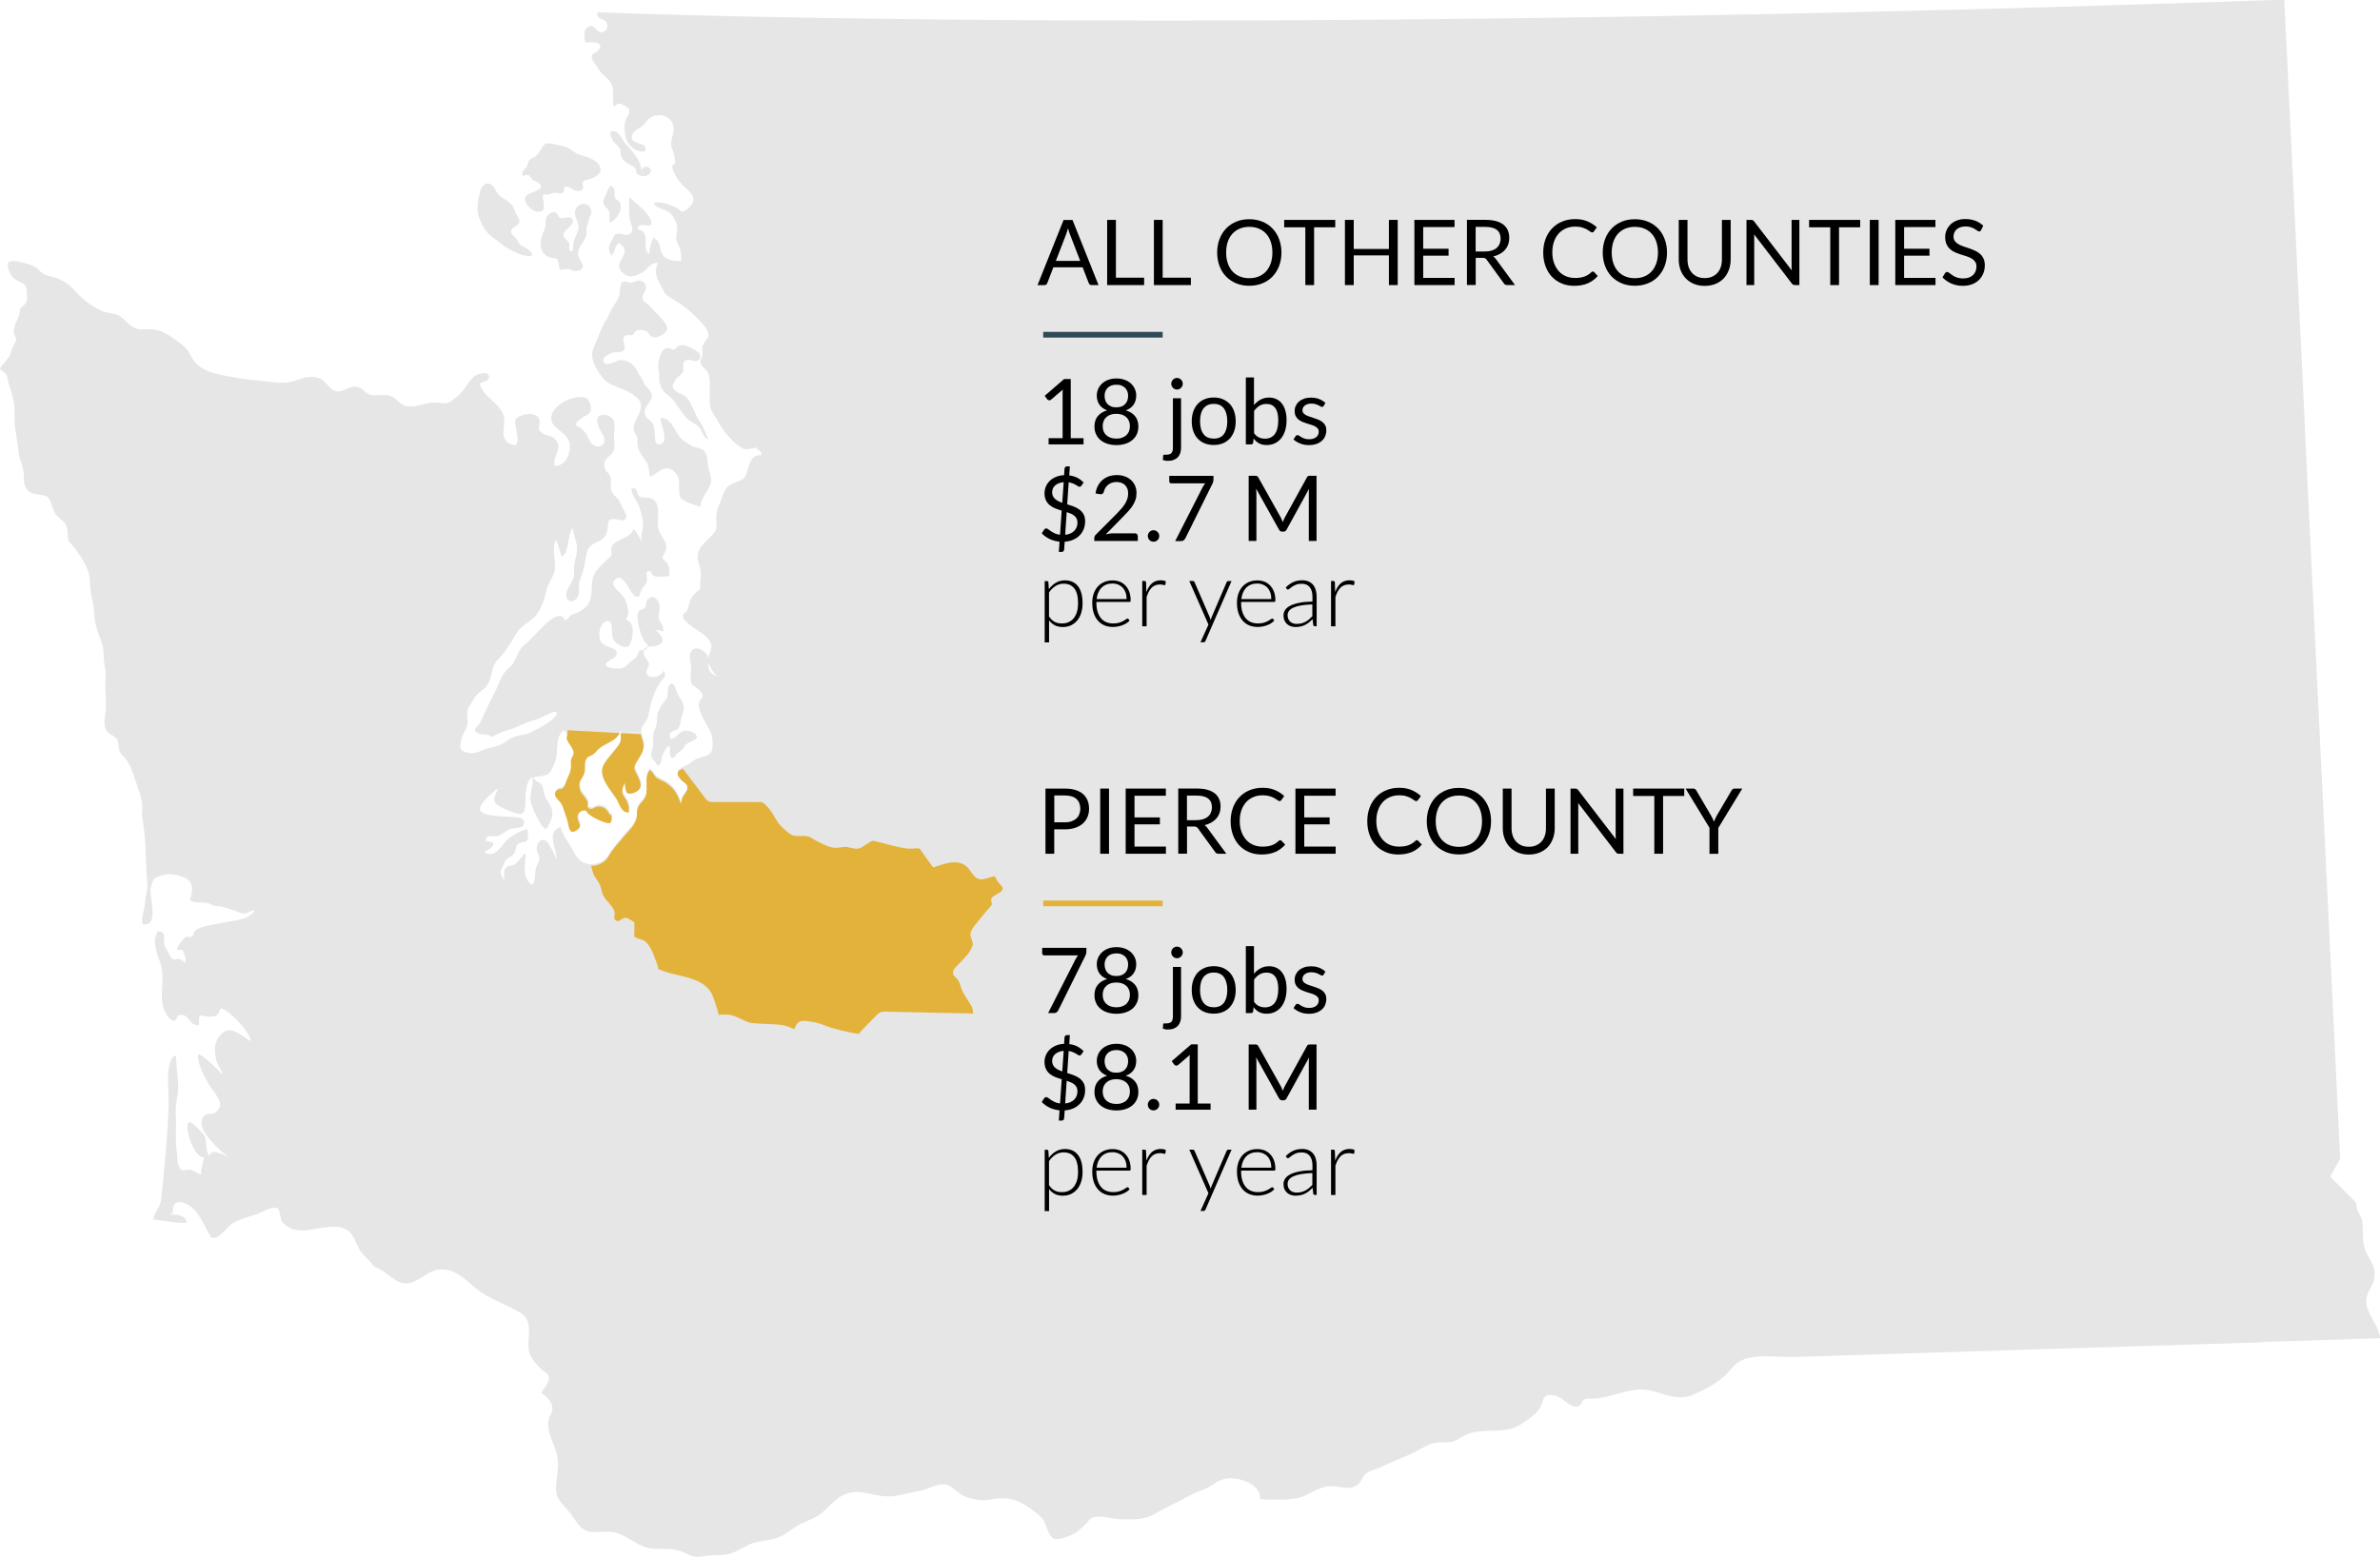 <?xml version="1.0" encoding="UTF-8"?><svg id="Layer_1" xmlns="http://www.w3.org/2000/svg" viewBox="0 0 418.39 273.78"><defs><style>.cls-1{stroke:#e3b23a;}.cls-1,.cls-2{fill:none;stroke-miterlimit:10;}.cls-2{stroke:#2e4a56;}.cls-3{fill:#e6e6e6;}.cls-4{fill:#e3b23a;}</style></defs><path class="cls-3" d="M109.19,128.67c1.18,.06,2.35,.13,3.53,.19,.01,0,.02,0,.03,0,.12,.83,.6,1.46,.45,2.45-.14,.95-.73,1.64-1.2,2.45-.63,1.11-.44,1.17,.06,2.2,.31,.64,.96,1.77,.47,2.51-.44,.67-1.83,1.13-2.26,.67-.25-.26-.31-1.36-.37-1.74-.18,.71-.51,.94-.41,1.68,.08,.55,.56,1.11,.82,1.59,.28,.53,.42,1.34,.3,1.97-1.36,.03-1.58-1.51-2.2-2.47-.94-1.46-3.25-3.9-2.25-5.81,.52-1,1.55-2.08,2.22-2.93,.98-1.25,.85-1.35,.83-2.76Zm6.11-17.92c.45,.04,.85,.17,1.27,.32,.22-1.09-.71-1.62-.78-2.56-.07-.91,.51-1.87-.11-2.83-.43-.66-1.2-1.05-1.87-.21-.34,.42-.15,1.04-.47,1.43-.28,.35-.87,.3-1.05,.59-.65,1.01,.34,4.16,.9,5.12,.31,.53,.8,.58,.62,1.15,.52-.12,1.25-.03,1.84-.3,1.72-.8,.4-1.82-.35-2.7Zm-1.54,3.14s.04-.09,.05-.14c-.32,.07-.57,.23-.65,.6,.22-.02,.44-.09,.59-.46Zm283.91,122.15c-3.04,.1-6.09,.19-9.13,.29h0l-1.24,.04c-1.81,.06-3.63,.11-5.44,.17v.02l-1.4,.02h0c-6.76,.21-13.52,.42-20.28,.63h-.48c-1.86,.07-3.73,.13-5.59,.19-12.88,.4-25.76,.8-38.64,1.21-2.9,.09-6.09-.54-8.9,.42l-.98,.49c-.87,.58-1.33,1.38-2.19,2.23-1.51,1.48-3.72,2.6-5.63,3.46-2.84,1.29-5.21-.21-7.93-.74-2.96-.58-6.15,1.11-9.12,1.44-.78,.09-1.51-.12-2.25,.21-.4,.18-.45,1.06-1.07,1.2-1.43,.31-2.6-1.62-4.04-1.9-2.37-.46-1.81,.68-2.67,2.2-.63,1.12-2.85,2.61-3.99,3.2-2.58,1.33-6.37,.21-9.05,1.51l-.69,.37c-1.18,.69-1.46,1-3.23,.93-1.74-.07-2.67,.42-4.04,1.19-2.38,1.33-5.06,2.21-7.36,3.34-.71,.34-1.56,.45-2.14,.92-.66,.53-.69,1.15-1.23,1.71-1.5,1.57-3.23,.47-5.26,.57-2.21,.12-3.6,1.7-5.75,2.1-2.03,.38-4.38,.25-6.46,.15,.27-2.43-3.25-3.76-5.29-3.66-1.69,.09-2.32,.71-3.68,1.53-1.07,.65-2.24,.87-3.34,1.48-2.14,1.18-4.2,2.1-6.19,3.26-1.74,1.01-3.75,.98-5.69,.95-1.44-.02-3.63-.73-4.96-.39-.93,.24-.86,.6-1.53,1.28-1.16,1.15-1.95,1.79-3.56,2.28-1.48,.45-2.17,.69-2.94-.96-.74-1.55-.49-2-1.93-3.16-2.71-2.18-4.64-3.24-8.11-2.56-1.52,.3-2.65,.16-4.42-.42-1.33-.44-2.34-1.93-3.59-2.21l-.73-.03c-1.24,.14-2.9,1.06-4.07,1.22-1.58,.22-3.01,.73-4.56,.88-3.42,.33-5.86-1.84-9.08,.04-1.22,.72-2.12,1.83-3.17,2.76-1.07,.95-2.32,1.35-3.67,1.97-1.19,.55-2.23,1.45-3.37,2.11-1.65,.95-3.34,.78-5.09,1.32-1.3,.4-2.43,1.24-3.68,1.74-.65,.26-1.35,.36-2.07,.4h0l-1.04,.04h0c-.59,.02-1.19,.04-1.76,.13-1.69,.26-2.05,.24-3.67-.58-1.55-.79-3.11-.63-4.96-.65-3.33-.04-4.64-2.48-7.69-2.98-1.34-.22-3.13,.22-4.42-.17-1.35-.4-1.99-1.85-2.85-2.98-1.52-1.98-2.84-2.51-2.62-5.1,.18-2.16,.62-3.47,.08-5.61-.43-1.72-1.73-3.8-1.45-5.62,0-.02,0-.05,.01-.07h0l.18-.53h-.03c.03-.06,.06-.13,.09-.2h0s.03-.07,.04-.1l.21-.44c.18-.4,.3-.83,.15-1.42-.22-.89-1.09-1.75-1.87-2.18,.46-1.11,1.73-1.91,1.16-3.27-.05-.13-1.12-.86-1.32-1.08-1.63-1.75-2.24-2.39-2.1-4.74,.12-1.92,.44-3.94-1.49-5.09-2.11-1.25-4.71-2.14-6.81-3.54-2.14-1.43-3.57-3.63-6.31-4-1.49-.21-2.54,.35-3.56,.99l-.44,.28c-.67,.42-1.36,.83-2.19,1.05-2.5,.65-4.09-2.22-6.41-2.87-.56-1.02-1.69-1.73-2.36-2.73-.71-1.07-1.07-2.81-2.19-3.6-2.61-1.85-6.86,.81-9.86-.31-.54-.2-1.35-.67-1.72-1.26-.32-.51-.31-1.94-.69-2.25-.27-.23-.67-.23-1.12-.13l-.76,.25c-.81,.32-1.67,.81-2.24,.97-1.36,.4-2.58,.7-3.78,1.41-1.05,.63-2.25,2.53-3.2,2.59-.99,.07-.57-.22-1.06-.7-.01-.01-.6-1.17-.65-1.27-.45-.86-1.01-1.83-1.58-2.59-1.1-1.47-4.33-3.04-4.1,.15-.21,.09-.45,.28-.62,.35,1.2-.09,2.86,.04,3.08,1.41-1.65,.21-4.07-.43-5.91-.53-.04-.99,1.23-2.11,1.38-3.48,.54-4.99,1.01-10.02,1.27-15.09,.09-1.82,.05-3.66-.04-5.44-.06-1.13,.02-4.67,1.37-4.83,.12,1.61,.22,3.22,.39,4.83,.18,1.8-.55,3.57-.42,5.35,.17,2.23-.15,4.58,.21,6.8,.12,.78-.01,2.52,.78,3.07,.4,.28,1.26-.11,1.72,.03,.6,.18,1.15,.67,1.72,.86-.04-1.16,.48-2.07,.53-3.11-1.77,.34-3.65-5.68-2.61-6.14,.43-.19,2.42,1.95,2.63,2.28,.64,1.01,.08,3.02,1.02,3.64,.1-1.49,2.63-.05,3.66,.38-1.38-.71-3.33-2.71-4.29-4.05-.53-.73-1.08-1.74-.71-2.76,.55-1.51,1.49-.53,2.42-1.27,1.86-1.47-.5-3.52-1.18-4.73-.76-1.36-2.19-3.76-1.95-5.41,.98,.05,3.42,2.8,4.34,3.59-.27-.98-.97-1.57-1.2-2.75-.25-1.27-.37-2.55,.35-3.69,1.82-2.89,3.88-.49,5.75,.52-.1-1.45-2.97-4.43-4.22-5.25-1.79-1.18-.84,.27-1.83,.76-.81,.4-2.18,.08-3.01-.03,.04,.54-.09,1.16-.05,1.7-1.85,.22-1.61-2.24-3.63-1.7-.2,.05-.26,.81-.63,.91-.35,.1-.56-.11-.82-.31-.68-.52-1.2-1.83-1.33-2.64-.15-.92-.12-1.87-.06-2.83l.04-.78c.05-1.16,.06-2.32-.32-3.4-.36-1.02-.64-1.84-.87-2.9-.24-1.15-.2-1.65,.38-2.79,.82-.11,1.12,.26,1.13,1.04,0,.98-.22,1.09,.35,1.92,.35,.51,.64,1.65,1.23,1.91,.42,.19,.52-.12,.96-.05,.44,.07,.89,.43,1.22,.68,.06-.43-.11-1.25-.25-1.66-.27-.78-.28-.57-1.21-.63-.05-.6,.49-1.16,.84-1.58,.16-.19,.42-.55,.65-.66,.37-.17,.64,.06,.86-.02,.77-.27,.3-.69,.9-1.21,.43-.38,1.67-.7,2.27-.82,1.42-.28,2.8-.54,4.23-.78,1.52-.26,2.96-.51,3.89-1.83-.63-.11-1.03,.39-1.62,.49-.74,.13-1.2-.27-1.94-.49-.83-.25-1.65-.53-2.46-.72-.32-.07-.71-.01-1.05-.09-.41-.1-.75-.39-1.21-.5-1.12-.29-2.25,.17-3.17-.55,.06,.05,.41-1.5,.41-1.63,.02-.66-.08-1.3-.55-1.79-.79-.83-3.18-1.32-4.25-1.03-.43,.11-1.55,.39-1.85,.67-.23,.22-.53,1.33-.61,1.67-.34,1.5,1.63,6.79-1.39,6.39-.39-1.22,.26-2.3,.34-3.49,.09-1.33,.57-2.61,.44-3.95-.37-3.8-.15-7.56-.88-11.32-.14-.74,.08-1.42,0-2.18-.09-.94-.39-2.07-.7-2.9-.6-1.63-1.08-3.53-2.02-5-.38-.59-.96-.91-1.25-1.57-.26-.61-.15-1.59-.48-2.13-.37-.63-1.37-.82-1.8-1.45-.64-.95-.33-2.22-.21-3.27,.15-1.36,.04-2.67-.03-4.04-.07-1.36,.23-2.7-.09-4.03-.16-.66-.18-1.37-.21-2.06h-.01l-.06-1c-.05-.39-.12-.78-.26-1.15-.63-1.68-1.27-3.21-1.32-5.01-.05-1.92-.78-3.75-.77-5.7,0-2.44-1.86-4.93-3.35-6.73-.42-.51-.46-.38-.5-1.16-.03-.51-.05-1.08-.18-1.58-.27-1.05-1.05-1.39-1.75-2.12-.87-.91-.83-2.41-1.63-3.25-.1-.1-.21-.19-.32-.25l-1.82-.33c-.34-.04-.66-.12-.95-.3-1.32-.85-1.01-2.13-1.14-3.46-.13-1.33-.77-2.31-.9-3.62-.15-1.48-.42-2.92-.62-4.39-.22-1.68,.11-3.48-.38-5.11-.23-1.17-.7-2.22-.94-3.39,0-.47-.23-.82-.47-1.05-.35-.35-.82-.35-.82-.7s.7-.94,.82-1.17c.23-.35,.58-.7,.82-1.05,.23-.47,.23-.94,.47-1.29,.12-.47,.35-.82,.58-1.17,.23-.7,.12-.58-.12-1.17-.23-.47-.23-.82-.12-1.29,.23-.82,.58-1.52,.82-2.1,.23-.47,.12-.94,.23-1.29,.23-.47,.7-.58,.94-.94,.47-.58,.23-1.4,.23-1.99,0-1.17-.35-1.4-1.29-1.87-.94-.35-1.52-1.05-1.87-1.99-.12-.23-.23-1.05-.12-1.29,.45-.91,3.66,.23,4.33,.47,1.16,.43,1.3,1.43,2.55,1.73,2.12,.51,3.35,.99,4.85,2.68,1.39,1.56,2.82,2.65,4.79,3.57,.98,.45,2,.31,2.9,.77,.88,.45,1.45,1.31,2.25,1.87,1.38,.96,2.4,.44,3.95,.61,1.38,.15,2.61,.93,3.74,1.75,1.27,.92,2.2,1.61,2.81,2.93,1.38,2.99,5.38,3.29,8.18,3.85,1.6,.32,3.31,.35,4.97,.59,1.45,.21,2.85,.34,4.31,.11,1.03-.16,1.79-.68,2.77-.81,1.36-.18,2.47-.1,3.4,.94,.59,.66,1.17,1.52,2.22,1.52,.95,0,1.76-.77,2.8-.82,1.53-.08,1.63,1.04,2.81,1.4,1.13,.35,2.46-.18,3.62,.23,1.06,.37,1.35,1.3,2.34,1.64,1.99,.68,3.78-.65,5.76-.47,1.34,.12,1.77,.35,2.89-.5,.82-.62,1.49-1.26,2.08-2.07,.54-.74,1.11-1.76,1.9-2.23,.52-.31,2.49-.8,2.32,.32-.22,1.37-2.32,.26-1.28,2.04,.99,1.69,2.96,2.59,3.79,4.51,.71,1.66-1.02,4.14,1.25,5.21,2.5,1.17,.43-3.58,.94-4.34,.74-1.1,4.15-1.5,4.21,.33,.03,.79-.34,1.1-.02,1.61l.1,.13,.42,.38c.56,.36,1.36,.35,1.89,.76,2.11,1.67-.19,3.2,.21,4.93,2.08,.22,3.13-2.67,2.56-4.31-.66-1.89-3.64-2.32-3.05-4.57,.44-1.67,2.87-3,4.48-3.15,1.3-.13,1.99-.01,2.31,1.29,.33,1.37-.02,1.5-1.07,2.11-.54,.31-1.44,.88-1.47,1.5,1.06,.59,1.54,.96,2.09,2.01,.18,.34,.34,.86,.61,1.17,.85,.98,2.54,.72,2.32-.81-.09-.6-.77-1.39-.97-1.99-.25-.76-.62-1.51,.14-2.02,.61-.41,1.76-.07,2.19,.41,.59,.65,.43,1.79,.36,2.66-.07,.85,.04,1.53,.03,2.43-.02,1.88-2.38,1.57-1.62,3.88,.17,.51,.74,.78,.91,1.28,.35,1.01-.24,1.91,.37,2.9,.55,.88,.97,.72,1.37,1.78,.2,.52,1.2,1.95,1.06,2.46-.32,1.15-1.58,.23-2.29,.35-1,.17-.82,.41-.95,1.35-.15,1.06-.18,1.62-1.12,2.28-.85,.59-1.93,.72-2.4,1.77-.31,.69-.42,2-.58,2.78-.21,1-.56,1.75-.84,2.69-.26,.86,.07,2.03-.35,2.81-.46,.86-1.62,1.23-1.97,.09-.31-1.02,.56-1.96,.96-2.8,.43-.92,.36-1.43,.37-2.4,.02-1.1,.47-2.09,.51-3.18,.05-1.33-.61-2.54-.78-3.84-.94,1.29-.51,4.26-1.91,5.1-.36-.94-.55-2.08-1.05-3-.62,1.4-.12,3.29-.12,4.76,0,1.69-1.19,2.51-1.52,4.2-.25,1.3-.87,3-1.63,4.09-.91,1.3-2.52,1.76-3.43,3.11-.06,.09-.11,.17-.17,.26l-.6,.96c-.76,1.24-1.53,2.55-2.55,3.54-1.5,1.46-.98,3.17-2.1,4.77-.53,.76-1.52,1.08-1.99,1.89-.34,.58-1.02,1.51-1.28,2.1-.4,.89,.07,1.96-.15,2.9-.19,.8-.74,1.43-.96,2.22-.44,1.56-.54,2.43,1.31,2.71,1.25,.19,2.32-.62,3.49-.88,1.26-.29,1.87-.38,2.92-1.14,1.19-.86,2.09-1.06,3.52-1.28,.77-.12,6.5-3.11,5.28-3.96-.28-.2-2.94,1.23-3.4,1.36-1.25,.36-2.33,.76-3.51,1.31-1.35,.63-3,.83-4.21,1.77-.77-.68-1.87-.24-2.69-.72-1.03-.6,.11-.99,.59-1.98,.72-1.49,1.43-3.16,2.24-4.65,.74-1.34,1.08-2.76,1.91-3.92l.32-.41c.16-.18,.33-.35,.52-.51,1.58-1.33,1.31-3.14,3.06-4.3,1.12-.74,5.68-7.01,6.78-3.98,.52-.23,.69-.72,1.17-1.02,.38-.24,.88-.26,1.28-.49,.66-.36,1.35-.87,1.73-1.55,.83-1.44,.24-3.35,.86-4.89,.38-.94,1.59-1.98,2.28-2.72,.39-.41,.68-.43,.85-.9,.15-.41-.18-1.01,.02-1.41,.75-1.51,3.31-1.38,3.86-3.14,.48,.37,1.2,1.76,1.51,2.41-.39-.83,.11-2.11,.15-2.92,.06-1.15-.29-2.14-.6-3.24-.29-1-1.55-2.36-1.41-3.37,1.17-.3,.81,1.02,1.38,1.39,.64,.42,1.77,0,2.49,.58,1.32,1.05,.57,3.24,.79,4.79,.27,1.93,2.17,2.66,1.17,4.53-.66,1.23-.44,.77,.38,1.78,.53,.66,.47,1.43,.42,2.33-1.08,.06-3.02,.59-3.16-.78-.19-.06-.59-.06-.78,0-.14,.04,.07,1.43,.03,1.62-.15,.67-.58,.88-.89,1.42-.39,.7-.27,1.59-1.08,1.36-.88-.25-2.09-4.19-3.47-3.13-1.35,1.03,.39,2.05,1.06,2.82,.79,.92,1.56,3.23,.68,4.31,.97,.5,1.27,1.18,1.19,2.34-.06,.74-.25,2.22-.94,2.46-.9,.31-2.22-.67-2.55-1.4-.29-.65,.04-2.82-.61-3.05-1.05-.38-1.72,1.17-1.75,1.88-.06,1.27,.03,1.77,1.05,2.36,.75,.44,2.21,.49,1.97,1.59-.16,.72-1.87,1.2-1.94,1.68-.11,.68,1.79,.82,2.43,.79,1.04-.04,1.34-.7,2.1-1.31,.43-.35,.64-.35,.94-.79,.31-.47,.09-.69,.58-1.05,.2-.15,.44-.11,.67-.13-.04,.2-.04,.47,.03,.83,.12,.61,.73,.94,.85,1.51,.14,.66-.61,1.15-.39,1.76,.42,1.19,2.67,.63,2.95-.46,.78,.85-.17,1.5-.5,1.98-1.38,2.04-1.67,3.79-2.22,6.2-.2,.87-1.06,1.34-1.16,2.22v.48l-3.17-.17-.52-.03c-.95,1.68-2.47,1.63-3.81,2.88-.31,.29-.47,.61-.93,.91-.43,.28-.8,.23-1.14,.76-.5,.77-.08,1.79-.41,2.64-.37,.96-.99,1.26-.79,2.48,.18,1.06,1.01,1.38,1.41,2.45,.2,.52-.3,.92,.35,1.18,.48,.2,.96-.32,1.4-.36,1.07-.08,1.58,.42,2.08,1.32,.08,.15,.22,.16,.36,.22,.12,1.42-.11,1.62-1.38,1.15-1-.37-1.82-.77-2.61-1.37-.44-.34-.22-.74-1.02-.62-.51,.08-.9,.53-.94,1.06-.08,1.06,1.15,1.62-.25,2.45-1.38,.81-1.23-.95-1.61-1.99-.28-.75-.52-1.69-.84-2.45-.38-.89-1.84-1.57-1.03-2.57,.33-.41,.85-.19,1.17-.49,.33-.31,.45-.87,.61-1.26,.33-.79,.67-1.37,.79-2.23,.06-.45-.09-.96,0-1.4,.1-.48,.48-.73,.47-1.29-.02-.75-.91-1.61-1.17-2.34l-.37-1.13c-.14-.23-.36-.22-.78,.34-.96,1.26-.45,3.43-.99,4.86-.23,.62-.66,1.87-1.22,2.28-.61,.45-1.89,.37-2.6,.66,.41,1.02,1.33,.57,1.63,1.76,.29,1.15,.26,1.54,.96,2.55,1.26,1.83,.7,3.05-.4,4.8-1.03-.55-2.12-3.21-2.55-4.32-.64-1.65,.49-3.39,.12-4.9-.91,.61-1.08,2.14-1.17,3.15-.08,.82,.24,2.9-.7,3.3-.73,.32-3.24-.95-3.96-1.35-1.5-.83-.63-1.8-.16-3.11-.8,.51-3.51,2.75-3.15,3.85,.39,1.17,4.79,1.09,5.91,1.2,.73,.07,2.25,.13,1.7,1.36-.35,.79-1.82,.47-2.57,.84-.72,.36-1.29,1-2.11,1.17-.77,.16-2.26-.46-1.85,.92,2.05-.09,1.17,1.19-.12,1.68,0,.02,0,.04,0,.07-.08,0-.16,.02-.2,.12l.42,.23c1.39,.65,2.45-1.14,3.27-2.08,.85-.96,2.67-1.93,3.85-2.21,.02,.43,.23,1.47,.02,1.85-.39,.71-.92,.3-1.53,.7-.65,.43-.44,1.06-.76,1.64-.41,.73-.91,.65-1.43,1.19-.28,.29-.42,.79-.61,1.15-.71,1.34-.41,1.28,.2,2.54,.06-.63-.14-1.55,.23-2.1,.42-.65,.92-.39,1.44-.66,.91-.47,1.3-1.42,2.08-2.07,.14,2-.86,4.17,1.19,5.59,.61-.49,.43-2.26,.71-3.06,.16-.46,.53-1,.55-1.52,.03-.69-.39-1-.44-1.63-.11-1.21,.92-2.26,1.78-1.35,.61,.64,1.37,2.3,1.7,3.07,.16-1.66-2.02-4.8,.7-5.69,.4,1.46,1.13,2.31,1.89,3.61,.6,1.02,1.12,2.39,2.49,2.78,.18,.05,.36,.09,.55,.11,0,.03,0,.06,0,.09l.48-.06c1.23,0,2.43-.58,3.03-1.64,.81-1.43,1.76-2.33,2.81-3.63,.87-1.07,1.9-1.86,2.16-3.24,.12-.62-.04-1.19,.24-1.81,.32-.7,1.02-1.13,1.31-1.86,.53-1.37-.29-3.51,.73-4.64,.63,.28,.68,.9,1.17,1.31,.44,.36,1.21,.58,1.73,.93,1.49,1.02,2.02,2.04,2.6,3.73,.03-.11,.12-.77,.24-1.07,.2-.49,.69-.9,.84-1.41,.34-1.15-.66-1.22-1.22-1.97-.81-1.07-.51-1.34,.51-1.8l.44-.2c.86-.43,1.21-.95,2.12-1.3,.78-.3,1.78-.3,2.31-1.05,.44-.63,.34-2.2,.15-2.93-.39-1.55-2.67-4.19-2.23-5.84,.24-.91,1.07-.68,.33-1.84-.46-.72-1.42-.9-1.73-1.66-.23-.58-.02-1.83,0-2.46,.03-.81-.28-1.35-.24-2.1,.13-2.35,2.6-1.44,3.19-.03,.04,.09,.06,.18,.08,.28,.15-1.04,.94-1.87,.25-2.99-.83-1.33-2.71-2.08-3.84-3.13-.33-.31-.75-.58-.84-1.02-.17-.79,.26-.6,.61-1.14,.48-.73,.37-1.55,.88-2.37,.27-.44,.58-.69,.96-1.03,.81-.73,.56-.23,.55-1.19,0-.96,.19-1.97,0-2.81-.06-.29-.15-.55-.23-.82l-.07-.48s-.04,0-.06,.01c-.11-.46-.15-.94,0-1.52,.29-1.12,1.15-1.85,1.92-2.59,1.24-1.2,1.41-1.53,1.27-3.02-.11-1.18,.14-2.06,.58-3.04,.52-1.17,.7-2.63,1.76-3.27,1.48-.9,2.5-.52,3.05-2.31,.41-1.33,.7-3.13,2.55-2.97,.08-.56-.25-.72-.66-1.03-.74-.55-.19-.27-1.05-.12-1.04,.19-1.41,.21-2.33-.49-1.33-1.02-2.81-2.71-3.54-4.19-.41-.84-1.21-1.67-1.41-2.57-.19-.89-.08-2.02-.11-2.93-.04-1.02,.16-2.24-.32-3.16-.4-.77-1.28-1.05-1.34-1.99-.02-.29,.3-.6,.35-.89,.09-.6-.09-1.21,.05-1.8,.19-.76,1.01-1.19,1.03-1.99,0-.14-.02-.28-.07-.44l-.21-.46c-.52-.92-1.62-1.92-2.17-2.5-1.11-1.15-2.66-2.17-3.86-2.92-.6-.38-1.12-.49-1.5-1.28-.84-1.77-1.99-2.98-1.09-5.01-.65-.12-1.09,.2-1.51,.57-.54,.47-.51,.69-1.17,1.05-.97,.53-2.08,1.1-3.16,.35-1.25-.87-1.09-1.72-.46-2.78,.7-1.18,.73-1.79-.47-2.73-.85,.42-.71,1.69-1.38,2.22-.75-1.21-.41-1.78,.21-2.91,.38-.69,.11-.77,.94-.94,.68-.14,1.34,.46,1.96,.12,1.2-.65,.09-2.09,.03-3.04-.07-1.15,.02-2.32,0-3.47,1.04,.96,4.25,3.25,3.85,4.85-.73,.34-2.3-.49-2.42,.7,2.66,.7,.54,3.33,2.06,4.45,.08-1.24,.32-1.83,.75-2.9,1.45,.7,.95,1.99,1.64,3.03,.6,.9,2.24,1.16,3.23,1.04,.06-1.24-.02-1.87-.54-2.91-.64-1.27-.1-1.69-.15-2.92-.03-.9-.78-2.21-1.51-2.78-.67-.51-2.59-.72-2.56-1.65,1.17-.19,3.12,.41,4.1,1.01,.76,.47,.5,.88,1.52,.29,.53-.3,1.06-.9,1.25-1.44,.44-1.26-1.29-2.25-2.14-3.24-.15-.17-.46-.59-.77-1.08l-.26-.45c-.48-.88-.78-1.81,0-1.9,.07-1.25-.27-1.8-.6-2.88-.38-1.24,.56-2.45,.28-3.8-.35-1.66-2.23-2.28-3.78-1.59-.69,.31-1.02,1.02-1.56,1.52-.62,.57-1.75,.94-1.92,1.86-.33,1.76,2.89,.77,2.32,2.67-1.65,.36-3.3-1.23-3.49-2.67-.1-.8-.25-1.89,0-2.64,.26-.8,.84-1.11,.68-2.13-.92-.61-1.8-1.54-2.68-.3-.41-1.21,.14-2.73-.37-3.93-.48-1.15-1.74-1.68-2.34-2.8-.32-.6-1-1.22-1.14-1.76-.28-1.09,.56-.89,1.05-1.43,1.33-1.5-.97-1.67-2.2-1.42-.23-.87-.39-2.12,.33-2.67,1.28-.97,1.4,.93,2.58,.84,.77-.06,1.18-1.05,.79-1.73-.42-.74-1.86-.49-1.59-1.76,.12-.03,.22,0,.33-.02,0,0,33.95,1.45,98.74,1.45h.76c28.75,0,63.53-.29,104.07-1.11h.48c10.2-.22,20.76-.46,31.69-.74h.48c12.69-.34,25.86-.71,39.51-1.15v.02h.48v-.03h0c6.56-.22,13.22-.44,19.99-.67l3.58,74.23h0v.25c.02,.19,.03,.44,.04,.65v.28l2.95,60.91h.02l.05,1.39,3.06,63.58h0l.04,.79h0v.21h.01l.07,1.53-1.75,3.16,4.56,4.56c0,1.57,.85,2.17,1.03,3.08,.28,1.43,0,3.18,.38,4.63,.61,2.4,2.17,2.94,1.76,5.63-.3,1.96-2.02,2.67-1.15,5.34,.61,1.87,1.95,3.11,2.2,5.17-6.91,.22-13.82,.43-20.73,.65ZM126.2,119.08c-.64-.55-1.5-1.87-1.66-2.57-.02,.47-.07,.95,.14,1.36,.32,.64,.99,.83,1.52,1.21Zm-6.93,8.96c.35-.47,.35-1.29,.47-1.75,.23-.58,.35-1.05,.47-1.64,.12-1.17-.82-1.87-1.17-2.81-.12-.35-.7-2.46-1.4-1.29-.47,.7,0,1.75-.58,2.46-.58,.7-1.05,1.4-1.4,2.22-.23,.7-.12,1.4-.23,2.1-.12,.7-.58,1.29-.58,1.87-.12,.94,.12,1.87-.23,2.69-.48,1.68,.44,1.55,.96,2.77,.77-.34,.7-1.17,.9-1.88,.11-.38,1.3-2.57,1.3-1.01,0,.35-.12,1.05,.23,1.4,.47,.35,.7-.23,.94-.58,.35-.35,.7-.47,1.05-.82,.23-.23,.35-.7,.7-.94,.47-.47,2.34-.7,1.64-1.64-.47-.58-1.87-.94-2.46-.58-.35,.23-1.99,1.99-2.1,1.05-.35-1.29,1.17-1.05,1.52-1.64Zm-14.97-66.77c-.66,1.75,.51,3.73,1.6,5.1,1.31,1.65,3.29,1.7,4.94,2.73,.64,.4,1.56,1.03,1.76,1.76,.48,1.78-1.57,3.27-1.15,4.92,.09,.37,.48,.72,.56,1.16,.1,.5-.01,1.03,.09,1.52,.21,.98,.73,1.66,1.31,2.42,.75,.99,.6,1.73,.84,2.94,.94-.31,1.86-1.42,2.93-1.48,.89-.04,1.8,.83,2.08,1.72,.3,.95-.11,2.55,.35,3.39,.42,.76,2.73,1.49,3.61,1.62-.23-1.48,1.64-2.9,1.77-4.43,.07-.85-.32-1.64-.47-2.46-.15-.82-.11-2.15-.67-2.81-.54-.63-1.44-.58-2.13-.92-.58-.29-1.39-.82-1.9-1.26-1.05-.9-1.81-3.95-3.7-3.64-.05,1.1,1.67,4.27-.1,4.59-1.5,.27-.41-2.88-1.44-3.91-.35-.35-1.05-.7-1.17-1.29-.47-1.4,1.4-2.34,1.17-3.62-.23-.82-.94-1.17-1.29-1.75-.23-.58-.47-1.05-.82-1.52-.58-1.05-1.17-2.34-2.46-2.57-.58-.23-1.29-.23-1.75,.12-.47,.12-1.52,.7-1.99,.23-.7-.47,.23-1.4,.82-1.52,.23-.23,.7-.35,1.05-.35,.58-.12,1.29,.12,1.64-.58,.23-.7-.47-1.52-.12-2.1,.23-.47,.7-.35,1.17-.35,.82,0,.47-.35,.94-.7,.35-.35,.94-.23,1.52-.12,.7,.12,.58,.47,1.05,.94,.35,.23,.82,.35,1.17,.23,.82-.23,1.99-.94,1.75-1.75-.23-.82-1.17-1.75-1.75-2.34-.58-.58-1.17-1.29-1.75-1.75-.47-.35-.82-.58-.82-1.17,0-.47,.35-.7,.47-1.17,.47-.94-.23-1.87-1.29-1.75-.58,.12-.94,.47-1.52,.35-.47-.12-.7-.35-1.17-.12-.58,.47-.35,1.64-.58,2.34-.23,.82-.82,1.64-1.29,2.34-.47,.82-.7,1.75-1.29,2.46-.47,.82-.7,1.52-1.05,2.34-.23,.82-.7,1.52-.94,2.22Zm16.25,2.1c.58-.35,1.29,.23,1.87,.12,.94-.23,.82-1.17,.23-1.64-.35-.23-.94-.58-1.4-.82-.58-.23-1.29-.47-1.87-.23-.47,.12-.58,.7-.94,.7-.23,0-.47-.23-.7-.23-1.29-.47-1.87,1.52-1.99,2.57-.12,.7,.12,1.4,.12,1.99s0,1.05,.12,1.52c.42,1.66,.83,1.51,2,2.65,.99,.96,1.61,2.23,2.48,3.28,.68,.82,1.7,1.11,2.43,1.87,.64,.67,.68,1.88,1.61,2.11-.56-1.17-.74-2.08-1.5-3.14-.89-1.24-1.4-3.5-2.57-4.44-.58-.47-1.17-.47-1.64-.94-.82-.58-.58-.94-.23-1.64,.35-.82,1.17-1.05,1.52-1.75,.23-.58-.35-1.52,.47-1.99Zm-32.28-20.36c.84,.72,4.19,2.51,5.27,1.89,0-.7-.82-1.17-1.29-1.4-.82-.35-1.05-.7-1.4-1.4-.35-.58-1.29-1.05-.94-1.64,.23-.58,1.17-.7,1.4-1.4,.12-.47-.47-1.17-.7-1.64-.23-.7-.35-1.17-.94-1.64-.47-.58-1.17-.82-1.75-1.29-.58-.47-.7-1.05-1.17-1.64-.58-.7-1.17-.82-1.87-.12-.47,.47-.58,1.29-.7,1.99-.23,.7-.23,1.4-.23,2.1,0,1.17,.7,2.57,1.29,3.51,.68,1.08,2.07,1.85,3.04,2.67Zm15.32-4.66c.12-.47,.47-.82,.35-1.29-.47-2.22-3.39-1.05-2.81,.82,.23,1.05,.82,1.64,.47,2.69-.35,1.05-.82,1.64-.82,2.57,0,.35,0,1.4-.58,.94-.35-.23,0-.94-.12-1.17-.23-.82-1.4-1.05-.94-1.99,.35-.7,1.87-1.4,1.52-2.22-.47-1.05-1.64,0-2.34-.47-.35-.35-.35-.94-.94-.94-.47,0-.94,.35-1.17,.7-.47,.58-.12,1.64-.47,2.34-.82,1.64-1.31,4.26,.95,4.93,1.35,.4,1.15-.14,1.53,1.04,.23,.72-.22,1.38,1.04,1.05,.7-.12,.82,0,1.4,.23,.58,.12,1.29,.12,1.64-.35,.58-.82-.7-1.64-.7-2.46,0-1.05,.58-1.75,1.05-2.46,.23-.47,.47-.82,.47-1.29,0-.58-.12-.94,.12-1.4,.12-.47,.23-.82,.35-1.29Zm-10.99-7.6c.7,0,.58,.47,.94,.82,.35,.35,.94,.35,1.17,.58,1.05,.82-.23,1.4-.94,1.64-1.05,.35-1.87,.7-1.29,1.87,.22,.66,1.32,1.56,2.03,1.58,1.59,.06,1.01-1.09,1.01-2.05-.12-.23-.23-.7,0-.94,.23-.23,.35,0,.58,0,.58,0,.94-.35,1.52-.35,.47,0,1.05,.35,1.4-.12,.35-.47-.12-1.17,.7-.94,.35,0,.7,.35,.94,.47,.7,.35,1.75,.58,1.87-.47,0-.35-.35-.58,.12-1.05,.23-.12,.7-.23,.94-.23,.7-.23,2.1-.94,1.99-1.75-.23-1.87-2.69-2.22-3.98-2.69-.7-.35-1.29-.94-2.1-1.29-.47-.12-.94-.23-1.52-.35-.58-.12-1.52-.47-2.22-.12-.35,.23-.58,.94-.82,1.17-.23,.35-.58,.82-.94,1.05-.35,.23-.82,.35-1.05,.7-.23,.47-.12,.82-.47,1.17-.23,.35-.7,.58-.7,1.05,.12,.82,.47,.23,.82,.23Zm14.03,3.16c-.12,.47-.58,1.05-.58,1.64,0,.7,.82,1.05,1.05,1.64,.12,.58,0,1.29,0,1.75l.23,.12c1.16-.38,2.35-2.56,1.52-3.62-.47-.47-.82-.35-.82-1.17,0-.35,.12-.94-.23-1.29-.58-.82-.94,.47-1.17,.94Zm2.1-8.07c.35,.35,.35,.47,.35,.94,0,.94,.58,1.52,1.29,1.99,.4,.26,.94,.38,1.26,.75,.28,.33,.08,.77,.45,1.1,.49,.45,1.55,.49,2.04,.02,1.01-.98-1.03-2.18-1.38-.5,.06-1.73-1.29-3.18-2.36-4.41-.58-.58-.94-1.29-1.4-1.87-.23-.35-1.05-1.17-1.52-.7-.47,.35,.23,1.52,.47,1.87,.23,.23,.58,.47,.82,.82Z"/><g><path class="cls-4" d="M109.12,128.91c.03,1.41,.15,1.51-.83,2.76-.66,.85-1.7,1.93-2.22,2.93-.99,1.92,1.31,4.36,2.25,5.82,.62,.96,.84,2.5,2.2,2.47,.12-.63-.02-1.44-.3-1.97-.25-.48-.74-1.04-.82-1.59-.1-.73,.22-.97,.41-1.68,.06,.38,.12,1.48,.37,1.74,.43,.46,1.82,0,2.26-.67,.49-.74-.16-1.87-.47-2.51-.5-1.02-.69-1.09-.06-2.2,.47-.81,1.06-1.51,1.2-2.45,.15-.99-.33-1.62-.45-2.45,0,0-.02,0-.03,0-1.18-.06-2.35-.13-3.53-.19Z"/><path class="cls-4" d="M176.24,156.07c-.02-.17-.71-.84-.82-1-.15-.22-.4-.79-.63-1.04,.07,.1-.24,.08-.47,.17-.44,.16-.92,.27-1.37,.37-1.39,.33-1.81-.76-2.65-1.79-1.58-1.95-4.07-.96-6.11-.29-.11,.03-.21-.03-.27-.11l-1.94-2.71c-.06-.08-.18-.31-.28-.42-.02,0-.06-.01-.1-.02-.55-.15-1.26,.05-1.84,0-1.86-.15-3.78-.82-5.6-1.23-.97-.22-.68-.21-1.64,.34-.51,.29-1.1,.79-1.67,.89-.61,.1-2.03-.35-2.23-.33-.88,.08-1.64,.32-2.54,.07-1.21-.33-2.38-1-3.45-1.63-.71-.41-1.15-.33-2.06-.33-1.13,0-1.38-.05-2.25-.8-.84-.72-1.39-1.2-1.93-2.17-.55-.99-1.44-2.46-2.52-3.03,.15,.09-.25,.02-.38,.03-.33,.02-.66,0-.99,0h-6.88c-1.3,0-1.31-.24-2.12-1.31-1.14-1.51-2.28-3.02-3.42-4.54,0,0,0-.02-.01-.03-1.02,.46-1.31,.73-.51,1.8,.57,.75,1.56,.81,1.22,1.97-.15,.51-.64,.92-.84,1.41-.12,.29-.21,.96-.24,1.07-.58-1.69-1.11-2.71-2.6-3.73-.52-.36-1.3-.57-1.73-.93-.49-.41-.54-1.03-1.17-1.31-1.02,1.14-.19,3.27-.73,4.64-.28,.73-.98,1.17-1.31,1.86-.29,.62-.13,1.19-.24,1.81-.26,1.38-1.29,2.18-2.16,3.25-1.05,1.3-2,2.2-2.81,3.63-.6,1.06-1.8,1.64-3.03,1.64,.16,.57,.27,1.17,.53,1.69,.27,.54,.72,1,.98,1.55,.3,.63,.32,1.42,.66,2.03,.31,.56,.83,1.08,1.22,1.58,.3,.4,.6,.68,.7,1.15,.19,.91-.43,1.41,.57,1.7,.33,.09,.77-.55,1.38-.58,.44-.02,1.06,.52,1.44,.73,.07,.04,.12,.12,.12,.21v1.43c0,.27-.07,.69,0,.96,.01,0,.02,.01,.03,.02,.75,.53,1.57,.37,2.17,1.09,.62,.74,.96,1.42,1.27,2.31,.22,.63,.53,1.29,.68,1.95,.13,.58-.05,.25,.24,.38,3.25,1.49,8.2,1.04,9.53,5.05l.68,2.03c.06,.18,.15,.74,.29,.98h.01c-.02-.18,1.09-.12,1.33-.11,.39,0,.68,.04,1.04,.15,1.06,.32,2.01,.98,3.07,1.28,.32,.09,1.34,.12,1.9,.17,1.56,.12,3.39-.02,4.86,.54,.33,.13,.64,.29,.97,.42,.24-.3,.31-.74,.59-1.04,.69-.72,1.91-.34,2.8-.21,1.2,.17,2.19,.73,3.33,1.05,1.23,.35,2.48,.63,3.73,.89,.24,.05,.96,.08,.81,.2,.22-.14,.45-.49,.61-.65,.83-.85,1.65-1.71,2.48-2.56,.9-.92,1.16-.77,2.45-.75,2.32,.05,4.65,.1,6.97,.15,2.24,.05,4.47,.1,6.71,.14,.39,0,.71,.03,.98,.08,0-.76-.05-1-.48-1.72-.46-.76-1.02-1.51-1.4-2.31-.29-.6-.38-1.35-.77-1.91-.39-.56-1.09-.83-.82-1.6,.21-.59,1.02-1.24,1.42-1.69,.44-.51,.99-1.01,1.37-1.57,.27-.4,.64-1.19,.65-1.41,.02-.61-.51-1.3-.42-1.9,.12-.85,1.16-1.91,1.69-2.6,.38-.5,.81-.98,1.21-1.46,.26-.32,.61-.65,.83-1,.02-.03,.03-.05,.05-.07-.01-.02-.02-.06-.03-.11-.11-.6-.28-.78,.19-1.23,.5-.47,1.84-.8,1.74-1.62Z"/><path class="cls-4" d="M102.47,142.55c.8-.12,.58,.28,1.02,.62,.79,.6,1.61,1,2.61,1.37,1.27,.47,1.51,.27,1.38-1.15-.14-.06-.28-.07-.36-.22-.49-.9-1-1.4-2.08-1.32-.44,.03-.92,.55-1.4,.36-.65-.26-.15-.66-.35-1.18-.4-1.07-1.23-1.39-1.41-2.45-.2-1.22,.42-1.52,.79-2.48,.33-.85-.09-1.87,.41-2.64,.34-.52,.71-.48,1.14-.76,.46-.3,.62-.63,.93-.91,1.35-1.25,2.86-1.2,3.82-2.88-3.05-.17-6.1-.34-9.15-.5-.03,.35-.06,.69-.09,1.04-.01,.12-.09,.19-.18,.22,.03,.13,.07,.26,.12,.38,.26,.73,1.15,1.59,1.17,2.34,.01,.55-.37,.81-.47,1.29-.09,.45,.06,.95,0,1.4-.12,.86-.46,1.43-.79,2.23-.16,.39-.28,.95-.61,1.26-.32,.3-.85,.09-1.17,.49-.81,1.01,.66,1.68,1.03,2.57,.32,.76,.57,1.7,.84,2.45,.38,1.04,.23,2.8,1.61,1.99,1.4-.83,.17-1.39,.25-2.45,.04-.53,.43-.98,.94-1.06Z"/></g><g><path d="M187.18,138.67c.73,0,1.36,.08,1.89,.25,.54,.17,.98,.41,1.33,.72,.35,.31,.61,.68,.79,1.12s.26,.93,.26,1.46-.09,1.02-.28,1.46c-.19,.44-.46,.82-.82,1.14-.36,.32-.81,.57-1.34,.75s-1.14,.27-1.84,.27h-1.84v4.29h-1.54v-11.46h3.38Zm0,5.94c.44,0,.83-.06,1.17-.18,.34-.12,.62-.28,.86-.49,.23-.21,.41-.46,.52-.76s.18-.62,.18-.97c0-.73-.23-1.3-.68-1.71s-1.13-.62-2.05-.62h-1.84v4.72h1.84Z"/><path d="M194.96,150.13h-1.55v-11.46h1.55v11.46Z"/><path d="M204.96,148.87v1.26h-7.07v-11.46h7.06v1.26h-5.51v3.81h4.46v1.22h-4.46v3.91h5.52Z"/><path d="M215.6,150.13h-1.38c-.28,0-.49-.11-.62-.33l-2.98-4.1c-.09-.13-.19-.22-.29-.28-.1-.06-.27-.08-.48-.08h-1.18v4.78h-1.54v-11.46h3.24c.73,0,1.35,.07,1.88,.22,.53,.15,.96,.36,1.31,.64,.34,.28,.6,.61,.76,1,.17,.39,.25,.83,.25,1.32,0,.41-.06,.78-.19,1.14s-.31,.67-.56,.95c-.24,.28-.54,.52-.89,.72-.35,.2-.75,.35-1.19,.45,.2,.11,.37,.27,.51,.49l3.34,4.55Zm-5.3-5.91c.45,0,.84-.05,1.19-.16,.34-.11,.63-.26,.86-.46s.41-.44,.52-.72,.18-.58,.18-.92c0-.68-.22-1.2-.67-1.54-.45-.35-1.12-.52-2.02-.52h-1.7v4.33h1.63Z"/><path d="M225.09,147.77c.09,0,.16,.04,.22,.1l.62,.66c-.47,.54-1.04,.97-1.71,1.27-.67,.3-1.48,.46-2.43,.46-.82,0-1.57-.14-2.24-.43-.67-.29-1.25-.69-1.72-1.2s-.84-1.13-1.1-1.85c-.26-.72-.39-1.51-.39-2.38s.14-1.66,.41-2.38,.65-1.34,1.15-1.86c.49-.52,1.08-.92,1.77-1.2,.69-.29,1.45-.43,2.28-.43s1.54,.13,2.16,.39c.62,.26,1.17,.62,1.65,1.06l-.51,.71c-.03,.05-.07,.1-.12,.13s-.12,.05-.2,.05c-.1,0-.21-.05-.35-.16s-.32-.22-.54-.35c-.22-.13-.5-.24-.84-.35-.34-.1-.75-.16-1.24-.16-.59,0-1.13,.1-1.62,.31s-.91,.5-1.27,.89c-.35,.39-.63,.86-.83,1.42-.2,.56-.3,1.19-.3,1.9s.1,1.35,.31,1.91c.21,.56,.49,1.03,.84,1.42,.35,.39,.77,.68,1.26,.88,.48,.2,1,.3,1.56,.3,.34,0,.65-.02,.92-.06,.27-.04,.53-.1,.76-.19,.23-.08,.45-.19,.65-.32,.2-.13,.4-.29,.6-.47,.09-.08,.18-.12,.27-.12Z"/><path d="M234.8,148.87v1.26h-7.07v-11.46h7.06v1.26h-5.51v3.81h4.46v1.22h-4.46v3.91h5.52Z"/><path d="M249.11,147.77c.08,0,.16,.04,.22,.1l.62,.66c-.47,.54-1.04,.97-1.71,1.27-.67,.3-1.48,.46-2.43,.46-.82,0-1.57-.14-2.24-.43-.67-.29-1.25-.69-1.72-1.2s-.84-1.13-1.1-1.85c-.26-.72-.39-1.51-.39-2.38s.14-1.66,.41-2.38c.27-.72,.66-1.34,1.15-1.86,.49-.52,1.08-.92,1.77-1.2,.69-.29,1.45-.43,2.28-.43s1.54,.13,2.16,.39c.62,.26,1.17,.62,1.65,1.06l-.51,.71c-.03,.05-.07,.1-.12,.13s-.12,.05-.21,.05c-.1,0-.21-.05-.35-.16s-.32-.22-.54-.35-.5-.24-.84-.35-.75-.16-1.24-.16c-.59,0-1.13,.1-1.62,.31s-.91,.5-1.27,.89c-.36,.39-.63,.86-.83,1.42s-.3,1.19-.3,1.9,.1,1.35,.31,1.91,.49,1.03,.84,1.42c.36,.39,.77,.68,1.26,.88,.48,.2,1,.3,1.56,.3,.34,0,.65-.02,.92-.06,.28-.04,.53-.1,.76-.19,.23-.08,.45-.19,.65-.32,.2-.13,.4-.29,.6-.47,.09-.08,.18-.12,.27-.12Z"/><path d="M262.12,144.41c0,.86-.14,1.65-.41,2.36-.27,.72-.66,1.33-1.15,1.85-.5,.52-1.09,.92-1.79,1.2-.7,.29-1.47,.43-2.31,.43s-1.61-.14-2.3-.43c-.69-.29-1.29-.69-1.78-1.2-.5-.52-.88-1.13-1.15-1.85s-.41-1.51-.41-2.36,.14-1.65,.41-2.36,.66-1.34,1.15-1.86c.5-.52,1.09-.92,1.78-1.21s1.46-.43,2.3-.43,1.61,.14,2.31,.43,1.29,.69,1.79,1.21c.5,.52,.88,1.14,1.15,1.86,.27,.72,.41,1.51,.41,2.36Zm-1.59,0c0-.7-.1-1.34-.29-1.9-.19-.56-.46-1.03-.82-1.42-.35-.39-.78-.68-1.28-.89-.5-.21-1.06-.31-1.68-.31s-1.17,.1-1.67,.31c-.5,.21-.93,.51-1.29,.89-.35,.39-.63,.86-.82,1.42s-.29,1.19-.29,1.9,.1,1.33,.29,1.89,.47,1.03,.82,1.42c.36,.39,.78,.68,1.29,.89,.5,.21,1.06,.31,1.67,.31s1.18-.1,1.68-.31c.5-.21,.93-.5,1.28-.89,.35-.39,.62-.86,.82-1.42,.19-.56,.29-1.19,.29-1.89Z"/><path d="M268.76,148.9c.47,0,.9-.08,1.27-.24,.37-.16,.69-.38,.95-.67,.26-.29,.46-.63,.59-1.03,.14-.4,.2-.84,.2-1.32v-6.97h1.54v6.97c0,.66-.11,1.27-.32,1.84-.21,.56-.51,1.05-.9,1.47-.39,.41-.87,.74-1.44,.97-.57,.23-1.2,.35-1.9,.35s-1.34-.12-1.9-.35c-.56-.23-1.04-.56-1.44-.97-.39-.41-.7-.9-.91-1.47-.21-.57-.32-1.18-.32-1.84v-6.97h1.54v6.96c0,.48,.07,.92,.2,1.32,.14,.4,.33,.74,.59,1.03s.58,.51,.95,.68c.38,.16,.8,.24,1.28,.24Z"/><path d="M285.39,138.67v11.46h-.78c-.12,0-.22-.02-.31-.06s-.16-.11-.24-.22l-6.63-8.64c.01,.13,.02,.26,.02,.39,0,.13,0,.25,0,.36v8.17h-1.36v-11.46h.8c.07,0,.13,0,.18,.01,.05,0,.09,.02,.13,.04s.08,.05,.11,.08c.04,.03,.08,.08,.12,.13l6.63,8.63c-.01-.14-.02-.27-.03-.4,0-.13-.01-.25-.01-.37v-8.12h1.36Z"/><path d="M296.07,139.97h-3.71v10.16h-1.54v-10.16h-3.72v-1.3h8.98v1.3Z"/><path d="M302.07,145.57v4.57h-1.55v-4.57l-4.2-6.9h1.36c.14,0,.25,.03,.33,.1,.08,.07,.15,.15,.21,.26l2.62,4.46c.1,.19,.18,.36,.26,.52s.15,.33,.21,.49c.06-.17,.13-.33,.2-.49s.16-.34,.25-.52l2.62-4.46c.05-.09,.12-.17,.2-.25,.08-.07,.19-.11,.33-.11h1.37l-4.2,6.9Z"/></g><g><path d="M190.98,166.67v.64c0,.18-.02,.33-.06,.45s-.08,.22-.12,.3l-4.75,9.58c-.07,.14-.17,.26-.29,.36-.12,.1-.29,.15-.49,.15h-1.02l4.82-9.46c.07-.13,.14-.26,.22-.37,.07-.11,.15-.22,.24-.32h-5.98c-.09,0-.17-.04-.24-.11-.07-.07-.1-.15-.1-.24v-.97h7.78Z"/><path d="M197.89,172.16c.71,.2,1.26,.54,1.65,1.02,.38,.47,.58,1.08,.58,1.82,0,.5-.09,.95-.28,1.36-.19,.4-.45,.75-.79,1.03-.34,.28-.75,.5-1.22,.65s-1,.23-1.57,.23-1.09-.08-1.57-.23-.88-.37-1.22-.65-.61-.63-.79-1.03c-.19-.4-.28-.85-.28-1.36,0-.74,.19-1.35,.58-1.82,.38-.47,.93-.81,1.65-1.02-.6-.22-1.06-.56-1.36-1-.31-.45-.46-.98-.46-1.6,0-.42,.08-.82,.25-1.18,.17-.37,.4-.69,.7-.96,.3-.27,.67-.48,1.09-.64,.42-.15,.9-.23,1.42-.23s.99,.08,1.42,.23c.43,.15,.79,.37,1.1,.64,.3,.27,.54,.59,.7,.96,.17,.37,.25,.76,.25,1.18,0,.62-.15,1.15-.46,1.6s-.76,.78-1.36,1Zm-1.64,4.97c.37,0,.71-.05,1-.16s.55-.25,.75-.44c.21-.19,.36-.42,.47-.68,.11-.26,.16-.56,.16-.88,0-.39-.07-.73-.2-1.01-.13-.28-.31-.51-.53-.68-.22-.18-.48-.31-.76-.39-.29-.08-.59-.12-.9-.12s-.62,.04-.9,.12c-.29,.08-.54,.21-.76,.39-.22,.18-.4,.4-.53,.68-.13,.28-.2,.62-.2,1.01,0,.32,.05,.61,.16,.88,.11,.26,.27,.49,.47,.68,.21,.19,.46,.34,.75,.44,.3,.1,.63,.16,1,.16Zm0-9.48c-.34,0-.64,.05-.9,.15-.26,.1-.48,.24-.65,.42-.17,.18-.3,.38-.39,.62-.09,.23-.13,.49-.13,.75s.04,.51,.11,.76c.07,.25,.19,.46,.36,.65,.17,.19,.38,.34,.64,.46s.58,.17,.96,.17,.69-.06,.96-.17c.26-.11,.48-.27,.64-.46,.17-.19,.29-.41,.36-.65,.07-.25,.11-.5,.11-.76s-.04-.52-.13-.75c-.09-.23-.22-.44-.39-.62-.17-.18-.39-.31-.65-.42s-.56-.15-.9-.15Z"/><path d="M207.62,170.03v8.7c0,.33-.04,.63-.13,.91-.09,.28-.22,.52-.41,.73-.19,.21-.43,.37-.72,.49s-.64,.18-1.04,.18c-.17,0-.33-.01-.47-.04-.14-.03-.29-.07-.43-.12l.06-.77s.03-.08,.05-.11,.06-.04,.1-.04c.04,0,.1,0,.16,0,.07,0,.15,0,.25,0,.42,0,.71-.1,.89-.29,.18-.19,.26-.51,.26-.94v-8.7h1.42Zm.3-2.54c0,.14-.03,.27-.08,.39-.06,.12-.13,.23-.22,.32s-.2,.17-.32,.22c-.12,.05-.25,.08-.39,.08s-.27-.03-.39-.08c-.12-.05-.23-.13-.32-.22-.09-.09-.16-.2-.22-.32-.05-.12-.08-.25-.08-.39s.03-.27,.08-.4,.13-.23,.22-.33c.09-.09,.2-.17,.32-.22s.25-.08,.39-.08,.27,.03,.39,.08,.23,.13,.32,.22,.17,.2,.22,.33c.06,.13,.08,.26,.08,.4Z"/><path d="M213.37,169.9c.59,0,1.13,.1,1.6,.3s.88,.48,1.22,.84c.34,.36,.59,.8,.77,1.32s.27,1.09,.27,1.72-.09,1.22-.27,1.73c-.18,.51-.44,.95-.77,1.31-.34,.36-.74,.64-1.22,.84-.47,.19-1.01,.29-1.6,.29s-1.13-.1-1.61-.29c-.48-.19-.88-.47-1.22-.84-.34-.36-.59-.8-.77-1.31-.18-.51-.27-1.09-.27-1.73s.09-1.21,.27-1.72,.44-.95,.77-1.32c.34-.36,.74-.64,1.22-.84,.48-.2,1.01-.3,1.61-.3Zm0,7.23c.8,0,1.4-.27,1.79-.8,.39-.54,.59-1.28,.59-2.24s-.2-1.72-.59-2.26c-.39-.54-.99-.81-1.79-.81-.41,0-.76,.07-1.06,.21s-.55,.34-.75,.6c-.2,.26-.35,.58-.45,.96-.1,.38-.15,.81-.15,1.29,0,.96,.2,1.71,.6,2.24,.4,.54,1,.8,1.81,.8Z"/><path d="M220.46,171.2c.34-.39,.73-.71,1.16-.94s.92-.35,1.48-.35c.48,0,.9,.09,1.28,.27s.71,.44,.97,.79c.27,.34,.47,.76,.61,1.25,.14,.49,.21,1.04,.21,1.66,0,.66-.08,1.25-.24,1.79-.16,.54-.39,1-.69,1.38s-.67,.68-1.1,.89c-.43,.21-.92,.32-1.46,.32s-.98-.1-1.35-.3-.68-.48-.96-.85l-.07,.74c-.04,.2-.17,.3-.37,.3h-.92v-11.78h1.43v4.85Zm0,4.98c.26,.35,.55,.6,.86,.74s.65,.22,1.03,.22c.76,0,1.35-.27,1.75-.81,.4-.54,.61-1.34,.61-2.41,0-.99-.18-1.72-.54-2.19s-.87-.7-1.54-.7c-.46,0-.87,.11-1.21,.32-.34,.21-.66,.51-.96,.9v3.92Z"/><path d="M232.71,171.37c-.06,.12-.16,.18-.3,.18-.08,0-.17-.03-.27-.09-.1-.06-.22-.12-.37-.2-.15-.07-.32-.14-.53-.2-.2-.06-.44-.09-.72-.09-.24,0-.46,.03-.65,.09-.19,.06-.36,.15-.49,.25-.14,.11-.24,.23-.31,.37-.07,.14-.11,.29-.11,.46,0,.21,.06,.38,.18,.52,.12,.14,.28,.26,.48,.36,.2,.1,.42,.19,.67,.27,.25,.08,.51,.16,.77,.25,.26,.09,.52,.19,.77,.29,.25,.11,.47,.24,.67,.4,.2,.16,.36,.36,.48,.59,.12,.23,.18,.51,.18,.84,0,.37-.07,.72-.2,1.04s-.33,.59-.59,.82-.58,.42-.96,.55c-.38,.13-.82,.2-1.31,.2-.57,0-1.08-.09-1.54-.28s-.85-.42-1.17-.71l.34-.54c.04-.07,.09-.12,.15-.16,.06-.04,.13-.06,.22-.06s.2,.04,.3,.11c.11,.07,.24,.16,.39,.25s.34,.17,.56,.25,.49,.11,.82,.11c.28,0,.52-.04,.73-.11,.21-.07,.38-.17,.52-.29s.24-.26,.31-.42c.07-.16,.1-.33,.1-.51,0-.22-.06-.41-.18-.56-.12-.15-.28-.27-.48-.38s-.42-.19-.68-.27c-.25-.08-.51-.16-.78-.24-.26-.08-.52-.18-.78-.29-.25-.11-.48-.25-.68-.41-.2-.17-.36-.37-.48-.61-.12-.24-.18-.54-.18-.88,0-.31,.06-.61,.19-.89s.31-.54,.56-.75c.24-.22,.55-.39,.9-.52,.36-.13,.76-.19,1.22-.19,.53,0,1.01,.08,1.44,.25,.42,.17,.79,.4,1.1,.69l-.32,.52Z"/></g><g><path d="M187.61,188.68c.38,.12,.76,.25,1.14,.39,.37,.14,.71,.32,1.01,.54s.54,.49,.72,.82,.28,.74,.28,1.23-.08,.93-.24,1.35c-.16,.42-.39,.79-.7,1.11-.31,.32-.68,.58-1.13,.78-.45,.2-.95,.32-1.52,.36l-.1,1.4c0,.1-.05,.19-.12,.27-.07,.08-.17,.12-.28,.12h-.53l.12-1.8c-.65-.06-1.23-.23-1.76-.48-.53-.26-.99-.59-1.37-.99l.43-.66c.04-.06,.1-.11,.16-.14s.13-.06,.21-.06c.1,0,.22,.05,.34,.15,.13,.1,.29,.22,.48,.34,.19,.13,.41,.25,.67,.38,.26,.12,.57,.21,.93,.25l.29-4.25c-.37-.11-.74-.24-1.1-.38-.36-.14-.68-.32-.97-.55-.29-.23-.51-.51-.69-.86-.17-.34-.26-.77-.26-1.29,0-.39,.08-.77,.23-1.14,.15-.37,.38-.7,.67-.99,.29-.29,.65-.52,1.08-.71,.43-.18,.91-.29,1.46-.31l.08-1.15c0-.1,.04-.19,.12-.27,.07-.08,.17-.12,.28-.12h.53l-.1,1.58c.55,.07,1.04,.21,1.44,.43,.41,.22,.77,.49,1.08,.8l-.34,.53c-.11,.16-.23,.24-.37,.24-.07,0-.17-.03-.28-.1-.11-.07-.24-.15-.39-.24-.15-.09-.33-.18-.54-.26-.21-.08-.44-.15-.7-.19l-.26,3.87Zm-.63-3.89c-.35,.03-.65,.1-.9,.21-.25,.11-.46,.24-.63,.4-.17,.16-.29,.34-.37,.54-.08,.2-.12,.41-.12,.63,0,.26,.05,.48,.14,.67,.09,.19,.22,.36,.38,.5,.16,.14,.35,.27,.56,.38,.21,.11,.45,.2,.7,.29l.25-3.61Zm.26,9.25c.35-.03,.66-.11,.93-.23,.27-.12,.49-.27,.68-.46,.18-.19,.32-.4,.42-.65s.14-.52,.14-.82c0-.27-.05-.5-.15-.69-.1-.19-.23-.36-.4-.5-.17-.14-.37-.26-.6-.36-.23-.1-.48-.19-.74-.28l-.27,3.98Z"/><path d="M197.89,189.16c.71,.2,1.26,.54,1.65,1.02,.38,.47,.58,1.08,.58,1.82,0,.5-.09,.95-.28,1.36-.19,.4-.45,.75-.79,1.03-.34,.28-.75,.5-1.22,.65s-1,.23-1.57,.23-1.09-.08-1.57-.23-.88-.37-1.22-.65-.61-.63-.79-1.03c-.19-.4-.28-.85-.28-1.36,0-.74,.19-1.35,.58-1.82,.38-.47,.93-.81,1.65-1.02-.6-.22-1.06-.56-1.36-1-.31-.45-.46-.98-.46-1.6,0-.42,.08-.82,.25-1.18,.17-.37,.4-.69,.7-.96,.3-.27,.67-.48,1.09-.64,.42-.15,.9-.23,1.42-.23s.99,.08,1.42,.23c.43,.15,.79,.37,1.1,.64,.3,.27,.54,.59,.7,.96,.17,.37,.25,.76,.25,1.18,0,.62-.15,1.15-.46,1.6s-.76,.78-1.36,1Zm-1.64,4.97c.37,0,.71-.05,1-.16s.55-.25,.75-.44c.21-.19,.36-.42,.47-.68,.11-.26,.16-.56,.16-.88,0-.39-.07-.73-.2-1.01-.13-.28-.31-.51-.53-.68-.22-.18-.48-.31-.76-.39-.29-.08-.59-.12-.9-.12s-.62,.04-.9,.12c-.29,.08-.54,.21-.76,.39-.22,.18-.4,.4-.53,.68-.13,.28-.2,.62-.2,1.01,0,.32,.05,.61,.16,.88,.11,.26,.27,.49,.47,.68,.21,.19,.46,.34,.75,.44,.3,.1,.63,.16,1,.16Zm0-9.48c-.34,0-.64,.05-.9,.15-.26,.1-.48,.24-.65,.42-.17,.18-.3,.38-.39,.62-.09,.23-.13,.49-.13,.75s.04,.51,.11,.76c.07,.25,.19,.46,.36,.65,.17,.19,.38,.34,.64,.46s.58,.17,.96,.17,.69-.06,.96-.17c.26-.11,.48-.27,.64-.46,.17-.19,.29-.41,.36-.65,.07-.25,.11-.5,.11-.76s-.04-.52-.13-.75c-.09-.23-.22-.44-.39-.62-.17-.18-.39-.31-.65-.42s-.56-.15-.9-.15Z"/><path d="M201.78,194.25c0-.14,.02-.27,.08-.39s.12-.23,.21-.32c.09-.09,.19-.16,.32-.22,.12-.05,.25-.08,.39-.08s.27,.03,.39,.08c.12,.05,.23,.13,.32,.22,.09,.09,.16,.2,.22,.32,.05,.12,.08,.25,.08,.39s-.03,.28-.08,.4c-.05,.12-.13,.23-.22,.32-.09,.09-.2,.16-.32,.21s-.25,.08-.39,.08-.27-.03-.39-.08c-.12-.05-.23-.12-.32-.21s-.16-.2-.21-.32-.08-.25-.08-.4Z"/><path d="M212.81,194.05v1.09h-6.14v-1.09h2.46v-7.82c0-.23,0-.47,.02-.71l-2.04,1.75c-.07,.06-.14,.09-.21,.11s-.13,.01-.19,0-.11-.03-.16-.06c-.05-.03-.09-.07-.12-.1l-.45-.62,3.42-2.95h1.16v10.4h2.26Z"/><path d="M231.44,183.67v11.46h-1.36v-8.42c0-.11,0-.23,.01-.36,0-.13,.02-.26,.03-.39l-3.94,7.17c-.12,.24-.31,.36-.56,.36h-.22c-.25,0-.44-.12-.56-.36l-4.02-7.2c.03,.28,.05,.54,.05,.78v8.42h-1.36v-11.46h1.14c.14,0,.25,.01,.32,.04,.07,.03,.15,.1,.22,.22l3.96,7.06c.06,.13,.13,.26,.19,.4s.12,.28,.17,.42c.05-.14,.11-.29,.17-.43,.06-.14,.12-.28,.19-.4l3.89-7.05c.06-.12,.13-.2,.21-.22,.08-.03,.19-.04,.32-.04h1.14Z"/><path d="M184.38,203.61c.35-.48,.76-.86,1.24-1.14,.47-.28,1-.42,1.59-.42,.98,0,1.74,.34,2.28,1.02,.55,.68,.82,1.69,.82,3.05,0,.58-.08,1.12-.23,1.63-.15,.5-.38,.94-.67,1.31-.3,.37-.66,.66-1.09,.88-.43,.21-.92,.32-1.48,.32s-1.01-.1-1.4-.3-.74-.49-1.02-.87v3.88h-.77v-10.78h.42c.13,0,.21,.07,.23,.2l.08,1.23Zm.03,4.79c.15,.23,.32,.42,.48,.58,.17,.16,.35,.29,.53,.38,.19,.1,.39,.17,.6,.21,.21,.04,.43,.06,.67,.06,.47,0,.88-.08,1.23-.26,.35-.17,.65-.41,.88-.72s.42-.69,.54-1.12c.12-.43,.18-.91,.18-1.44,0-1.18-.22-2.05-.66-2.61-.44-.56-1.06-.84-1.88-.84-.53,0-1.01,.14-1.43,.41-.43,.27-.81,.65-1.14,1.14v4.2Z"/><path d="M192.74,205.84v.15c0,.6,.07,1.12,.21,1.58,.14,.45,.34,.83,.59,1.14,.26,.31,.57,.54,.93,.69s.77,.23,1.22,.23c.4,0,.75-.04,1.04-.13,.29-.09,.54-.19,.74-.3,.2-.11,.36-.21,.48-.3,.12-.09,.2-.13,.26-.13,.07,0,.12,.03,.16,.08l.21,.26c-.13,.16-.3,.31-.51,.45-.21,.14-.45,.26-.7,.36-.26,.1-.54,.18-.83,.24-.3,.06-.59,.09-.89,.09-.54,0-1.04-.09-1.49-.28-.45-.19-.83-.46-1.15-.83s-.57-.81-.74-1.33-.26-1.13-.26-1.8c0-.57,.08-1.1,.24-1.58,.16-.48,.4-.9,.7-1.25,.31-.35,.68-.62,1.13-.82,.44-.2,.95-.3,1.52-.3,.45,0,.86,.08,1.25,.23,.38,.15,.72,.38,1,.68,.28,.3,.51,.66,.67,1.09s.24,.93,.24,1.49c0,.12-.02,.2-.05,.24-.03,.04-.09,.06-.16,.06h-5.79Zm5.31-.49c0-.43-.06-.81-.18-1.15-.12-.34-.29-.62-.51-.86s-.48-.41-.78-.54c-.3-.12-.63-.19-1-.19-.41,0-.78,.06-1.1,.19-.33,.13-.61,.31-.84,.55-.24,.24-.43,.53-.57,.86s-.24,.71-.29,1.13h5.27Z"/><path d="M201.54,204.09c.12-.33,.26-.61,.42-.87,.16-.25,.34-.47,.54-.64,.21-.18,.43-.31,.69-.4s.53-.14,.84-.14c.17,0,.33,.02,.49,.04s.3,.08,.42,.16l-.06,.53c-.03,.09-.08,.13-.15,.13-.06,0-.16-.02-.29-.06s-.3-.06-.52-.06c-.31,0-.58,.05-.82,.14s-.45,.23-.64,.42-.35,.42-.5,.69c-.14,.27-.27,.59-.39,.95v5.15h-.77v-7.96h.41c.09,0,.15,.02,.19,.06s.06,.1,.07,.19l.06,1.67Z"/><path d="M216.5,202.17l-4.58,10.52c-.03,.07-.07,.14-.12,.18-.05,.05-.12,.07-.22,.07h-.54l1.4-3.11-3.37-7.66h.63c.08,0,.14,.02,.19,.06,.05,.04,.08,.08,.1,.13l2.68,6.19c.03,.08,.06,.16,.08,.24,.02,.08,.05,.17,.07,.25,.03-.08,.05-.17,.08-.25,.03-.08,.06-.16,.09-.24l2.65-6.19c.03-.06,.06-.1,.11-.14,.05-.03,.1-.05,.16-.05h.58Z"/><path d="M218.18,205.84v.15c0,.6,.07,1.12,.21,1.58,.14,.45,.34,.83,.59,1.14,.26,.31,.57,.54,.93,.69s.77,.23,1.22,.23c.4,0,.75-.04,1.04-.13,.29-.09,.54-.19,.74-.3,.2-.11,.36-.21,.48-.3s.2-.13,.26-.13c.07,0,.12,.03,.16,.08l.21,.26c-.13,.16-.3,.31-.51,.45-.21,.14-.45,.26-.7,.36-.26,.1-.54,.18-.83,.24-.3,.06-.59,.09-.89,.09-.54,0-1.04-.09-1.49-.28-.45-.19-.83-.46-1.15-.83s-.57-.81-.74-1.33-.26-1.13-.26-1.8c0-.57,.08-1.1,.24-1.58,.16-.48,.4-.9,.7-1.25,.31-.35,.68-.62,1.13-.82,.44-.2,.95-.3,1.52-.3,.45,0,.86,.08,1.25,.23,.38,.15,.72,.38,1,.68,.28,.3,.51,.66,.67,1.09,.16,.43,.24,.93,.24,1.49,0,.12-.02,.2-.05,.24-.03,.04-.09,.06-.16,.06h-5.79Zm5.31-.49c0-.43-.06-.81-.18-1.15-.12-.34-.29-.62-.51-.86s-.48-.41-.78-.54c-.3-.12-.63-.19-1-.19-.41,0-.78,.06-1.1,.19-.33,.13-.61,.31-.84,.55-.24,.24-.43,.53-.57,.86s-.24,.71-.29,1.13h5.27Z"/><path d="M226.03,203.3c.42-.42,.85-.73,1.31-.94,.46-.21,.98-.32,1.56-.32,.43,0,.8,.07,1.12,.2,.32,.14,.58,.33,.8,.58,.21,.25,.37,.56,.48,.92,.11,.36,.16,.76,.16,1.2v5.18h-.3c-.16,0-.26-.07-.3-.22l-.11-1.02c-.22,.21-.44,.41-.65,.58-.21,.17-.44,.31-.68,.43-.23,.12-.49,.21-.76,.27-.27,.06-.57,.1-.9,.1-.27,0-.54-.04-.79-.12-.26-.08-.48-.2-.68-.37-.2-.17-.36-.38-.48-.64-.12-.26-.18-.57-.18-.93,0-.34,.1-.65,.29-.94,.19-.29,.49-.54,.9-.75,.41-.21,.94-.38,1.58-.51s1.41-.2,2.32-.22v-.83c0-.74-.16-1.3-.48-1.7-.32-.4-.79-.6-1.41-.6-.38,0-.71,.05-.98,.16-.27,.11-.5,.22-.68,.35-.19,.13-.34,.25-.46,.35-.12,.11-.22,.16-.3,.16-.06,0-.11-.01-.14-.04-.04-.03-.07-.06-.1-.1l-.14-.23Zm4.68,2.98c-.76,.03-1.41,.09-1.96,.18s-1,.22-1.35,.38-.62,.35-.79,.57-.26,.47-.26,.76c0,.27,.04,.5,.13,.69,.09,.19,.21,.35,.35,.48,.15,.13,.32,.22,.51,.28,.19,.06,.39,.09,.6,.09,.31,0,.59-.03,.85-.1,.26-.07,.5-.16,.72-.28,.22-.12,.43-.26,.62-.43,.19-.17,.38-.34,.57-.54v-2.08Z"/><path d="M234.73,204.09c.12-.33,.26-.61,.42-.87,.16-.25,.34-.47,.54-.64,.21-.18,.43-.31,.69-.4,.25-.09,.53-.14,.84-.14,.17,0,.33,.02,.49,.04s.3,.08,.42,.16l-.06,.53c-.03,.09-.08,.13-.15,.13-.06,0-.16-.02-.29-.06s-.3-.06-.52-.06c-.31,0-.58,.05-.82,.14-.24,.09-.45,.23-.64,.42s-.35,.42-.5,.69c-.14,.27-.27,.59-.39,.95v5.15h-.77v-7.96h.41c.09,0,.15,.02,.19,.06,.04,.04,.06,.1,.07,.19l.06,1.67Z"/></g><line class="cls-1" x1="183.39" y1="158.86" x2="204.39" y2="158.86"/><g><path d="M193.12,50.13h-1.2c-.14,0-.25-.03-.34-.1-.09-.07-.15-.16-.19-.26l-1.07-2.77h-5.14l-1.07,2.77c-.03,.1-.09,.18-.18,.26s-.2,.11-.34,.11h-1.2l4.58-11.46h1.57l4.58,11.46Zm-3.23-4.26l-1.8-4.66c-.05-.14-.11-.3-.17-.48-.06-.18-.11-.38-.17-.59-.11,.43-.23,.79-.34,1.08l-1.8,4.66h4.28Z"/><path d="M201.13,48.83v1.3h-6.5v-11.46h1.54v10.16h4.96Z"/><path d="M209.35,48.83v1.3h-6.5v-11.46h1.54v10.16h4.96Z"/><path d="M225.27,44.41c0,.86-.14,1.65-.41,2.36s-.66,1.33-1.15,1.85c-.5,.52-1.09,.92-1.79,1.2-.7,.29-1.47,.43-2.31,.43s-1.61-.14-2.3-.43c-.69-.29-1.29-.69-1.78-1.2-.5-.52-.88-1.13-1.15-1.85s-.41-1.51-.41-2.36,.14-1.65,.41-2.36,.66-1.34,1.15-1.86c.5-.52,1.09-.92,1.78-1.21,.69-.29,1.46-.43,2.3-.43s1.61,.14,2.31,.43,1.29,.69,1.79,1.21c.5,.52,.88,1.14,1.15,1.86s.41,1.51,.41,2.36Zm-1.59,0c0-.7-.1-1.34-.29-1.9-.19-.56-.46-1.03-.82-1.42s-.78-.68-1.28-.89c-.5-.21-1.06-.31-1.68-.31s-1.17,.1-1.67,.31-.93,.51-1.28,.89c-.35,.39-.63,.86-.82,1.42s-.29,1.19-.29,1.9,.1,1.33,.29,1.89,.47,1.03,.82,1.42c.35,.39,.78,.68,1.28,.89,.5,.21,1.06,.31,1.67,.31s1.18-.1,1.68-.31c.5-.21,.93-.5,1.28-.89s.62-.86,.82-1.42c.19-.56,.29-1.19,.29-1.89Z"/><path d="M234.72,39.97h-3.71v10.16h-1.54v-10.16h-3.72v-1.3h8.98v1.3Z"/><path d="M245.71,38.67v11.46h-1.55v-5.22h-6.18v5.22h-1.55v-11.46h1.55v5.11h6.18v-5.11h1.55Z"/><path d="M255.71,48.87v1.26h-7.07v-11.46h7.06v1.26h-5.51v3.81h4.46v1.22h-4.46v3.91h5.52Z"/><path d="M266.35,50.13h-1.38c-.28,0-.49-.11-.62-.33l-2.98-4.1c-.09-.13-.19-.22-.29-.28-.1-.06-.26-.08-.48-.08h-1.18v4.78h-1.54v-11.46h3.24c.72,0,1.35,.07,1.88,.22,.53,.15,.96,.36,1.31,.64s.6,.61,.76,1c.17,.39,.25,.83,.25,1.32,0,.41-.06,.78-.19,1.14s-.31,.67-.56,.95c-.24,.28-.54,.52-.89,.72-.35,.2-.75,.35-1.19,.45,.2,.11,.37,.27,.51,.49l3.34,4.55Zm-5.3-5.91c.45,0,.84-.05,1.19-.16,.34-.11,.63-.26,.86-.46,.23-.2,.41-.44,.52-.72s.18-.58,.18-.92c0-.68-.22-1.2-.67-1.54-.45-.35-1.12-.52-2.02-.52h-1.7v4.33h1.63Z"/><path d="M280.04,47.77c.09,0,.16,.04,.22,.1l.62,.66c-.47,.54-1.04,.97-1.71,1.27-.67,.3-1.48,.46-2.43,.46-.82,0-1.57-.14-2.24-.43-.67-.29-1.25-.69-1.72-1.2s-.84-1.13-1.1-1.85c-.26-.72-.39-1.51-.39-2.38s.14-1.66,.41-2.38,.65-1.34,1.15-1.86c.49-.52,1.08-.92,1.77-1.2,.69-.29,1.45-.43,2.28-.43s1.54,.13,2.16,.39c.62,.26,1.17,.62,1.65,1.06l-.51,.71c-.03,.05-.07,.1-.12,.13s-.12,.05-.2,.05c-.1,0-.21-.05-.35-.16s-.32-.22-.54-.35c-.22-.13-.5-.24-.84-.35s-.75-.16-1.24-.16c-.59,0-1.13,.1-1.62,.31-.49,.21-.91,.5-1.27,.89s-.63,.86-.83,1.42c-.2,.56-.3,1.19-.3,1.9s.1,1.35,.31,1.91,.48,1.03,.84,1.42c.35,.39,.77,.68,1.26,.88,.48,.2,1,.3,1.56,.3,.34,0,.65-.02,.92-.06,.27-.04,.53-.1,.76-.19,.23-.08,.45-.19,.65-.32,.2-.13,.4-.29,.6-.47,.09-.08,.18-.12,.27-.12Z"/><path d="M293.05,44.41c0,.86-.14,1.65-.41,2.36s-.66,1.33-1.15,1.85c-.5,.52-1.09,.92-1.79,1.2-.7,.29-1.46,.43-2.31,.43s-1.61-.14-2.3-.43c-.69-.29-1.29-.69-1.78-1.2-.5-.52-.88-1.13-1.15-1.85-.27-.72-.41-1.51-.41-2.36s.14-1.65,.41-2.36c.27-.72,.66-1.34,1.15-1.86,.5-.52,1.09-.92,1.78-1.21s1.46-.43,2.3-.43,1.61,.14,2.31,.43c.7,.29,1.29,.69,1.79,1.21,.5,.52,.88,1.14,1.15,1.86s.41,1.51,.41,2.36Zm-1.59,0c0-.7-.1-1.34-.29-1.9-.19-.56-.46-1.03-.82-1.42s-.78-.68-1.28-.89c-.5-.21-1.06-.31-1.68-.31s-1.17,.1-1.67,.31-.93,.51-1.28,.89c-.35,.39-.63,.86-.82,1.42-.19,.56-.29,1.19-.29,1.9s.1,1.33,.29,1.89c.19,.56,.47,1.03,.82,1.42,.36,.39,.78,.68,1.28,.89,.5,.21,1.06,.31,1.67,.31s1.18-.1,1.68-.31c.5-.21,.93-.5,1.28-.89s.62-.86,.82-1.42c.19-.56,.29-1.19,.29-1.89Z"/><path d="M299.69,48.9c.47,0,.9-.08,1.27-.24,.37-.16,.69-.38,.95-.67,.26-.29,.46-.63,.59-1.03,.14-.4,.2-.84,.2-1.32v-6.97h1.54v6.97c0,.66-.11,1.27-.32,1.84-.21,.56-.51,1.05-.9,1.47-.39,.41-.87,.74-1.44,.97-.57,.23-1.2,.35-1.9,.35s-1.34-.12-1.9-.35c-.56-.23-1.04-.56-1.44-.97-.39-.41-.7-.9-.91-1.47-.21-.57-.32-1.18-.32-1.84v-6.97h1.54v6.96c0,.48,.07,.92,.2,1.32,.14,.4,.33,.74,.59,1.03s.58,.51,.95,.68c.38,.16,.8,.24,1.28,.24Z"/><path d="M316.32,38.67v11.46h-.78c-.12,0-.22-.02-.31-.06s-.16-.11-.24-.22l-6.63-8.64c.01,.13,.02,.26,.02,.39,0,.13,0,.25,0,.36v8.17h-1.36v-11.46h.8c.07,0,.13,0,.18,.01,.05,0,.09,.02,.13,.04s.08,.05,.11,.08c.04,.03,.08,.08,.12,.13l6.63,8.63c-.01-.14-.02-.27-.03-.4,0-.13-.01-.25-.01-.37v-8.12h1.36Z"/><path d="M327,39.97h-3.71v10.16h-1.54v-10.16h-3.72v-1.3h8.98v1.3Z"/><path d="M330.25,50.13h-1.55v-11.46h1.55v11.46Z"/><path d="M340.25,48.87v1.26h-7.07v-11.46h7.06v1.26h-5.51v3.81h4.46v1.22h-4.46v3.91h5.52Z"/><path d="M348.28,40.46c-.05,.08-.1,.14-.16,.18-.06,.04-.12,.06-.2,.06-.09,0-.2-.04-.32-.14-.12-.09-.28-.19-.46-.3-.18-.11-.4-.21-.66-.3-.26-.09-.57-.14-.94-.14-.35,0-.65,.05-.92,.14s-.49,.22-.66,.38c-.18,.16-.31,.35-.4,.56-.09,.22-.14,.45-.14,.7,0,.32,.08,.59,.24,.8,.16,.21,.37,.39,.62,.54,.26,.15,.55,.28,.88,.39s.66,.22,1.01,.34c.34,.12,.68,.25,1.01,.4,.33,.15,.62,.33,.88,.56,.26,.22,.47,.5,.62,.82,.16,.33,.24,.73,.24,1.2,0,.5-.08,.97-.26,1.41s-.42,.82-.75,1.15-.73,.58-1.21,.77c-.48,.19-1.02,.28-1.63,.28-.75,0-1.42-.13-2.03-.4-.61-.27-1.13-.63-1.56-1.09l.45-.74c.04-.06,.09-.11,.16-.15s.13-.06,.2-.06c.07,0,.15,.03,.24,.08s.19,.13,.3,.21c.11,.09,.24,.18,.38,.28,.14,.1,.31,.19,.49,.28,.18,.09,.39,.16,.63,.21,.24,.06,.5,.08,.79,.08,.37,0,.7-.05,.98-.15,.29-.1,.53-.24,.73-.43,.2-.18,.35-.4,.46-.66,.11-.26,.16-.54,.16-.86,0-.35-.08-.63-.24-.85-.16-.22-.36-.41-.62-.56s-.55-.28-.88-.38c-.33-.1-.67-.21-1.01-.32s-.68-.24-1.01-.38-.62-.33-.88-.56c-.26-.23-.46-.52-.62-.86-.16-.34-.24-.77-.24-1.28,0-.41,.08-.8,.24-1.18,.16-.38,.39-.71,.69-1.01,.3-.29,.67-.53,1.11-.7,.44-.18,.95-.26,1.52-.26,.64,0,1.22,.1,1.75,.3s.99,.5,1.39,.88l-.38,.74Z"/></g><g><path d="M190.48,77.05v1.09h-6.14v-1.09h2.46v-7.82c0-.23,0-.47,.02-.71l-2.04,1.75c-.07,.06-.14,.09-.21,.11s-.13,.01-.19,0-.11-.03-.16-.06c-.05-.03-.09-.07-.12-.1l-.45-.62,3.42-2.95h1.16v10.4h2.26Z"/><path d="M197.89,72.16c.71,.2,1.26,.54,1.65,1.02,.38,.47,.58,1.08,.58,1.82,0,.5-.09,.95-.28,1.36-.19,.4-.45,.75-.79,1.03-.34,.28-.75,.5-1.22,.65s-1,.23-1.57,.23-1.09-.08-1.57-.23-.88-.37-1.22-.65-.61-.63-.79-1.03c-.19-.4-.28-.85-.28-1.36,0-.74,.19-1.35,.58-1.82,.38-.47,.93-.81,1.65-1.02-.6-.22-1.06-.56-1.36-1-.31-.45-.46-.98-.46-1.6,0-.42,.08-.82,.25-1.18,.17-.37,.4-.69,.7-.96,.3-.27,.67-.48,1.09-.64,.42-.15,.9-.23,1.42-.23s.99,.08,1.42,.23c.43,.15,.79,.37,1.1,.64,.3,.27,.54,.59,.7,.96,.17,.37,.25,.76,.25,1.18,0,.62-.15,1.15-.46,1.6s-.76,.78-1.36,1Zm-1.64,4.97c.37,0,.71-.05,1-.16s.55-.25,.75-.44c.21-.19,.36-.42,.47-.68,.11-.26,.16-.56,.16-.88,0-.39-.07-.73-.2-1.01-.13-.28-.31-.51-.53-.68-.22-.18-.48-.31-.76-.39-.29-.08-.59-.12-.9-.12s-.62,.04-.9,.12c-.29,.08-.54,.21-.76,.39-.22,.18-.4,.4-.53,.68-.13,.28-.2,.62-.2,1.01,0,.32,.05,.61,.16,.88,.11,.26,.27,.49,.47,.68,.21,.19,.46,.34,.75,.44,.3,.1,.63,.16,1,.16Zm0-9.48c-.34,0-.64,.05-.9,.15-.26,.1-.48,.24-.65,.42-.17,.18-.3,.38-.39,.62-.09,.23-.13,.49-.13,.75s.04,.51,.11,.76c.07,.25,.19,.46,.36,.65,.17,.19,.38,.34,.64,.46s.58,.17,.96,.17,.69-.06,.96-.17c.26-.11,.48-.27,.64-.46,.17-.19,.29-.41,.36-.65,.07-.25,.11-.5,.11-.76s-.04-.52-.13-.75c-.09-.23-.22-.44-.39-.62-.17-.18-.39-.31-.65-.42s-.56-.15-.9-.15Z"/><path d="M207.62,70.03v8.7c0,.33-.04,.63-.13,.91-.09,.28-.22,.52-.41,.73-.19,.21-.43,.37-.72,.49s-.64,.18-1.04,.18c-.17,0-.33-.01-.47-.04-.14-.03-.29-.07-.43-.12l.06-.77s.03-.08,.05-.11,.06-.04,.1-.04c.04,0,.1,0,.16,0,.07,0,.15,0,.25,0,.42,0,.71-.1,.89-.29,.18-.19,.26-.51,.26-.94v-8.7h1.42Zm.3-2.54c0,.14-.03,.27-.08,.39-.06,.12-.13,.23-.22,.32s-.2,.17-.32,.22c-.12,.05-.25,.08-.39,.08s-.27-.03-.39-.08c-.12-.05-.23-.13-.32-.22-.09-.09-.16-.2-.22-.32-.05-.12-.08-.25-.08-.39s.03-.27,.08-.4,.13-.23,.22-.33c.09-.09,.2-.17,.32-.22s.25-.08,.39-.08,.27,.03,.39,.08,.23,.13,.32,.22,.17,.2,.22,.33c.06,.13,.08,.26,.08,.4Z"/><path d="M213.37,69.9c.59,0,1.13,.1,1.6,.3s.88,.48,1.22,.84c.34,.36,.59,.8,.77,1.32s.27,1.09,.27,1.72-.09,1.22-.27,1.73c-.18,.51-.44,.95-.77,1.31-.34,.36-.74,.64-1.22,.84-.47,.19-1.01,.29-1.6,.29s-1.13-.1-1.61-.29c-.48-.19-.88-.47-1.22-.84-.34-.36-.59-.8-.77-1.31-.18-.51-.27-1.09-.27-1.73s.09-1.21,.27-1.72,.44-.95,.77-1.32c.34-.36,.74-.64,1.22-.84,.48-.2,1.01-.3,1.61-.3Zm0,7.23c.8,0,1.4-.27,1.79-.8,.39-.54,.59-1.28,.59-2.24s-.2-1.72-.59-2.26c-.39-.54-.99-.81-1.79-.81-.41,0-.76,.07-1.06,.21s-.55,.34-.75,.6c-.2,.26-.35,.58-.45,.96-.1,.38-.15,.81-.15,1.29,0,.96,.2,1.71,.6,2.24,.4,.54,1,.8,1.81,.8Z"/><path d="M220.46,71.2c.34-.39,.73-.71,1.16-.94s.92-.35,1.48-.35c.48,0,.9,.09,1.28,.27s.71,.44,.97,.79c.27,.34,.47,.76,.61,1.25,.14,.49,.21,1.04,.21,1.66,0,.66-.08,1.25-.24,1.79-.16,.54-.39,1-.69,1.38s-.67,.68-1.1,.89c-.43,.21-.92,.32-1.46,.32s-.98-.1-1.35-.3-.68-.48-.96-.85l-.07,.74c-.04,.2-.17,.3-.37,.3h-.92v-11.78h1.43v4.85Zm0,4.98c.26,.35,.55,.6,.86,.74s.65,.22,1.03,.22c.76,0,1.35-.27,1.75-.81,.4-.54,.61-1.34,.61-2.41,0-.99-.18-1.72-.54-2.19s-.87-.7-1.54-.7c-.46,0-.87,.11-1.21,.32-.34,.21-.66,.51-.96,.9v3.92Z"/><path d="M232.71,71.37c-.06,.12-.16,.18-.3,.18-.08,0-.17-.03-.27-.09-.1-.06-.22-.12-.37-.2-.15-.07-.32-.14-.53-.2-.2-.06-.44-.09-.72-.09-.24,0-.46,.03-.65,.09-.19,.06-.36,.15-.49,.25-.14,.11-.24,.23-.31,.37-.07,.14-.11,.29-.11,.46,0,.21,.06,.38,.18,.52,.12,.14,.28,.26,.48,.36,.2,.1,.42,.19,.67,.27,.25,.08,.51,.16,.77,.25,.26,.09,.52,.19,.77,.29,.25,.11,.47,.24,.67,.4,.2,.16,.36,.36,.48,.59,.12,.23,.18,.51,.18,.84,0,.37-.07,.72-.2,1.04s-.33,.59-.59,.82-.58,.42-.96,.55c-.38,.13-.82,.2-1.31,.2-.57,0-1.08-.09-1.54-.28s-.85-.42-1.17-.71l.34-.54c.04-.07,.09-.12,.15-.16,.06-.04,.13-.06,.22-.06s.2,.04,.3,.11c.11,.07,.24,.16,.39,.25s.34,.17,.56,.25,.49,.11,.82,.11c.28,0,.52-.04,.73-.11,.21-.07,.38-.17,.52-.29s.24-.26,.31-.42c.07-.16,.1-.33,.1-.51,0-.22-.06-.41-.18-.56-.12-.15-.28-.27-.48-.38s-.42-.19-.68-.27c-.25-.08-.51-.16-.78-.24-.26-.08-.52-.18-.78-.29-.25-.11-.48-.25-.68-.41-.2-.17-.36-.37-.48-.61-.12-.24-.18-.54-.18-.88,0-.31,.06-.61,.19-.89s.31-.54,.56-.75c.24-.22,.55-.39,.9-.52,.36-.13,.76-.19,1.22-.19,.53,0,1.01,.08,1.44,.25,.42,.17,.79,.4,1.1,.69l-.32,.52Z"/></g><g><path d="M187.61,88.68c.38,.12,.76,.25,1.14,.39,.37,.14,.71,.32,1.01,.54s.54,.49,.72,.82,.28,.74,.28,1.23-.08,.93-.24,1.35c-.16,.42-.39,.79-.7,1.11-.31,.32-.68,.58-1.13,.78-.45,.2-.95,.32-1.52,.36l-.1,1.4c0,.1-.05,.19-.12,.27-.07,.08-.17,.12-.28,.12h-.53l.12-1.8c-.65-.06-1.23-.23-1.76-.48-.53-.26-.99-.59-1.37-.99l.43-.66c.04-.06,.1-.11,.16-.14s.13-.06,.21-.06c.1,0,.22,.05,.34,.15,.13,.1,.29,.22,.48,.34,.19,.13,.41,.25,.67,.38,.26,.12,.57,.21,.93,.25l.29-4.25c-.37-.11-.74-.24-1.1-.38-.36-.14-.68-.32-.97-.55-.29-.23-.51-.51-.69-.86-.17-.34-.26-.77-.26-1.29,0-.39,.08-.77,.23-1.14,.15-.37,.38-.7,.67-.99,.29-.29,.65-.52,1.08-.71,.43-.18,.91-.29,1.46-.31l.08-1.15c0-.1,.04-.19,.12-.27,.07-.08,.17-.12,.28-.12h.53l-.1,1.58c.55,.07,1.04,.21,1.44,.43,.41,.22,.77,.49,1.08,.8l-.34,.53c-.11,.16-.23,.24-.37,.24-.07,0-.17-.03-.28-.1-.11-.07-.24-.15-.39-.24-.15-.09-.33-.18-.54-.26-.21-.08-.44-.15-.7-.19l-.26,3.87Zm-.63-3.89c-.35,.03-.65,.1-.9,.21-.25,.11-.46,.24-.63,.4-.17,.16-.29,.34-.37,.54-.08,.2-.12,.41-.12,.63,0,.26,.05,.48,.14,.67,.09,.19,.22,.36,.38,.5,.16,.14,.35,.27,.56,.38,.21,.11,.45,.2,.7,.29l.25-3.61Zm.26,9.25c.35-.03,.66-.11,.93-.23,.27-.12,.49-.27,.68-.46,.18-.19,.32-.4,.42-.65s.14-.52,.14-.82c0-.27-.05-.5-.15-.69-.1-.19-.23-.36-.4-.5-.17-.14-.37-.26-.6-.36-.23-.1-.48-.19-.74-.28l-.27,3.98Z"/><path d="M199.51,93.78c.15,0,.28,.05,.37,.14s.14,.21,.14,.35v.86h-7.65v-.49c0-.1,.02-.21,.06-.31,.04-.11,.11-.21,.2-.3l3.67-3.69c.3-.31,.58-.61,.83-.89,.25-.29,.46-.57,.64-.86,.18-.29,.31-.58,.41-.88,.1-.3,.14-.61,.14-.95s-.05-.63-.16-.88c-.11-.25-.25-.46-.44-.63-.18-.17-.4-.29-.65-.37-.25-.08-.52-.12-.81-.12s-.56,.04-.81,.13c-.25,.09-.46,.2-.65,.36-.19,.15-.35,.33-.48,.54-.13,.21-.22,.44-.27,.69-.06,.19-.15,.31-.26,.37-.11,.06-.26,.08-.46,.05l-.74-.13c.07-.52,.22-.99,.44-1.39,.22-.4,.49-.74,.82-1.01,.33-.27,.7-.48,1.12-.62,.42-.14,.88-.21,1.37-.21s.94,.07,1.36,.22,.79,.35,1.1,.63c.31,.27,.55,.61,.73,1,.18,.4,.26,.84,.26,1.34,0,.43-.06,.82-.19,1.19s-.3,.71-.52,1.04-.47,.65-.76,.97c-.29,.31-.59,.63-.91,.95l-3.02,3.09c.21-.06,.43-.1,.65-.14s.43-.05,.63-.05h3.84Z"/><path d="M201.78,94.25c0-.14,.02-.27,.08-.39s.12-.23,.21-.32c.09-.09,.19-.16,.32-.22,.12-.05,.25-.08,.39-.08s.27,.03,.39,.08c.12,.05,.23,.13,.32,.22,.09,.09,.16,.2,.22,.32,.05,.12,.08,.25,.08,.39s-.03,.28-.08,.4c-.05,.12-.13,.23-.22,.32-.09,.09-.2,.16-.32,.21s-.25,.08-.39,.08-.27-.03-.39-.08c-.12-.05-.23-.12-.32-.21s-.16-.2-.21-.32-.08-.25-.08-.4Z"/><path d="M213.32,83.67v.64c0,.18-.02,.33-.06,.45s-.08,.22-.12,.3l-4.75,9.58c-.07,.14-.17,.26-.29,.36-.12,.1-.29,.15-.49,.15h-1.02l4.82-9.46c.07-.13,.14-.26,.22-.37,.07-.11,.15-.22,.24-.32h-5.98c-.09,0-.17-.04-.24-.11-.07-.07-.1-.15-.1-.24v-.97h7.78Z"/><path d="M231.44,83.67v11.46h-1.36v-8.42c0-.11,0-.23,.01-.36,0-.13,.02-.26,.03-.39l-3.94,7.17c-.12,.24-.31,.36-.56,.36h-.22c-.25,0-.44-.12-.56-.36l-4.02-7.2c.03,.28,.05,.54,.05,.78v8.42h-1.36v-11.46h1.14c.14,0,.25,.01,.32,.04,.07,.03,.15,.1,.22,.22l3.96,7.06c.06,.13,.13,.26,.19,.4s.12,.28,.17,.42c.05-.14,.11-.29,.17-.43,.06-.14,.12-.28,.19-.4l3.89-7.05c.06-.12,.13-.2,.21-.22,.08-.03,.19-.04,.32-.04h1.14Z"/><path d="M184.38,103.61c.35-.48,.76-.86,1.24-1.14,.47-.28,1-.42,1.59-.42,.98,0,1.74,.34,2.28,1.02,.55,.68,.82,1.69,.82,3.05,0,.58-.08,1.12-.23,1.63-.15,.5-.38,.94-.67,1.31-.3,.37-.66,.66-1.09,.88-.43,.21-.92,.32-1.48,.32s-1.01-.1-1.4-.3-.74-.49-1.02-.87v3.88h-.77v-10.78h.42c.13,0,.21,.07,.23,.2l.08,1.23Zm.03,4.79c.15,.23,.32,.42,.48,.58,.17,.16,.35,.29,.53,.38,.19,.1,.39,.17,.6,.21,.21,.04,.43,.06,.67,.06,.47,0,.88-.08,1.23-.26,.35-.17,.65-.41,.88-.72s.42-.69,.54-1.12c.12-.43,.18-.91,.18-1.44,0-1.18-.22-2.05-.66-2.61-.44-.56-1.06-.84-1.88-.84-.53,0-1.01,.14-1.43,.41-.43,.27-.81,.65-1.14,1.14v4.2Z"/><path d="M192.74,105.84v.15c0,.6,.07,1.12,.21,1.58,.14,.45,.34,.83,.59,1.14,.26,.31,.57,.54,.93,.69s.77,.23,1.22,.23c.4,0,.75-.04,1.04-.13,.29-.09,.54-.19,.74-.3,.2-.11,.36-.21,.48-.3,.12-.09,.2-.13,.26-.13,.07,0,.12,.03,.16,.08l.21,.26c-.13,.16-.3,.31-.51,.45-.21,.14-.45,.26-.7,.36-.26,.1-.54,.18-.83,.24-.3,.06-.59,.09-.89,.09-.54,0-1.04-.09-1.49-.28-.45-.19-.83-.46-1.15-.83s-.57-.81-.74-1.33-.26-1.13-.26-1.8c0-.57,.08-1.1,.24-1.58,.16-.48,.4-.9,.7-1.25,.31-.35,.68-.62,1.13-.82,.44-.2,.95-.3,1.52-.3,.45,0,.86,.08,1.25,.23,.38,.15,.72,.38,1,.68,.28,.3,.51,.66,.67,1.09s.24,.93,.24,1.49c0,.12-.02,.2-.05,.24-.03,.04-.09,.06-.16,.06h-5.79Zm5.31-.49c0-.43-.06-.81-.18-1.15-.12-.34-.29-.62-.51-.86s-.48-.41-.78-.54c-.3-.12-.63-.19-1-.19-.41,0-.78,.06-1.1,.19-.33,.13-.61,.31-.84,.55-.24,.24-.43,.53-.57,.86s-.24,.71-.29,1.13h5.27Z"/><path d="M201.54,104.09c.12-.33,.26-.61,.42-.87,.16-.25,.34-.47,.54-.64,.21-.18,.43-.31,.69-.4s.53-.14,.84-.14c.17,0,.33,.02,.49,.04s.3,.08,.42,.16l-.06,.53c-.03,.09-.08,.13-.15,.13-.06,0-.16-.02-.29-.06s-.3-.06-.52-.06c-.31,0-.58,.05-.82,.14s-.45,.23-.64,.42-.35,.42-.5,.69c-.14,.27-.27,.59-.39,.95v5.15h-.77v-7.96h.41c.09,0,.15,.02,.19,.06s.06,.1,.07,.19l.06,1.67Z"/><path d="M216.5,102.17l-4.58,10.52c-.03,.07-.07,.14-.12,.18-.05,.05-.12,.07-.22,.07h-.54l1.4-3.11-3.37-7.66h.63c.08,0,.14,.02,.19,.06,.05,.04,.08,.08,.1,.13l2.68,6.19c.03,.08,.06,.16,.08,.24,.02,.08,.05,.17,.07,.25,.03-.08,.05-.17,.08-.25,.03-.08,.06-.16,.09-.24l2.65-6.19c.03-.06,.06-.1,.11-.14,.05-.03,.1-.05,.16-.05h.58Z"/><path d="M218.18,105.84v.15c0,.6,.07,1.12,.21,1.58,.14,.45,.34,.83,.59,1.14,.26,.31,.57,.54,.93,.69s.77,.23,1.22,.23c.4,0,.75-.04,1.04-.13,.29-.09,.54-.19,.74-.3,.2-.11,.36-.21,.48-.3s.2-.13,.26-.13c.07,0,.12,.03,.16,.08l.21,.26c-.13,.16-.3,.31-.51,.45-.21,.14-.45,.26-.7,.36-.26,.1-.54,.18-.83,.24-.3,.06-.59,.09-.89,.09-.54,0-1.04-.09-1.49-.28-.45-.19-.83-.46-1.15-.83s-.57-.81-.74-1.33-.26-1.13-.26-1.8c0-.57,.08-1.1,.24-1.58,.16-.48,.4-.9,.7-1.25,.31-.35,.68-.62,1.13-.82,.44-.2,.95-.3,1.52-.3,.45,0,.86,.08,1.25,.23,.38,.15,.72,.38,1,.68,.28,.3,.51,.66,.67,1.09,.16,.43,.24,.93,.24,1.49,0,.12-.02,.2-.05,.24-.03,.04-.09,.06-.16,.06h-5.79Zm5.31-.49c0-.43-.06-.81-.18-1.15-.12-.34-.29-.62-.51-.86s-.48-.41-.78-.54c-.3-.12-.63-.19-1-.19-.41,0-.78,.06-1.1,.19-.33,.13-.61,.31-.84,.55-.24,.24-.43,.53-.57,.86s-.24,.71-.29,1.13h5.27Z"/><path d="M226.03,103.3c.42-.42,.85-.73,1.31-.94,.46-.21,.98-.32,1.56-.32,.43,0,.8,.07,1.12,.2,.32,.14,.58,.33,.8,.58,.21,.25,.37,.56,.48,.92,.11,.36,.16,.76,.16,1.2v5.18h-.3c-.16,0-.26-.07-.3-.22l-.11-1.02c-.22,.21-.44,.41-.65,.58-.21,.17-.44,.31-.68,.43-.23,.12-.49,.21-.76,.27-.27,.06-.57,.1-.9,.1-.27,0-.54-.04-.79-.12-.26-.08-.48-.2-.68-.37-.2-.17-.36-.38-.48-.64-.12-.26-.18-.57-.18-.93,0-.34,.1-.65,.29-.94,.19-.29,.49-.54,.9-.75,.41-.21,.94-.38,1.58-.51s1.41-.2,2.32-.22v-.83c0-.74-.16-1.3-.48-1.7-.32-.4-.79-.6-1.41-.6-.38,0-.71,.05-.98,.16-.27,.11-.5,.22-.68,.35-.19,.13-.34,.25-.46,.35-.12,.11-.22,.16-.3,.16-.06,0-.11-.01-.14-.04-.04-.03-.07-.06-.1-.1l-.14-.23Zm4.68,2.98c-.76,.03-1.41,.09-1.96,.18s-1,.22-1.35,.38-.62,.35-.79,.57-.26,.47-.26,.76c0,.27,.04,.5,.13,.69,.09,.19,.21,.35,.35,.48,.15,.13,.32,.22,.51,.28,.19,.06,.39,.09,.6,.09,.31,0,.59-.03,.85-.1,.26-.07,.5-.16,.72-.28,.22-.12,.43-.26,.62-.43,.19-.17,.38-.34,.57-.54v-2.08Z"/><path d="M234.73,104.09c.12-.33,.26-.61,.42-.87,.16-.25,.34-.47,.54-.64,.21-.18,.43-.31,.69-.4,.25-.09,.53-.14,.84-.14,.17,0,.33,.02,.49,.04s.3,.08,.42,.16l-.06,.53c-.03,.09-.08,.13-.15,.13-.06,0-.16-.02-.29-.06s-.3-.06-.52-.06c-.31,0-.58,.05-.82,.14-.24,.09-.45,.23-.64,.42s-.35,.42-.5,.69c-.14,.27-.27,.59-.39,.95v5.15h-.77v-7.96h.41c.09,0,.15,.02,.19,.06,.04,.04,.06,.1,.07,.19l.06,1.67Z"/></g><line class="cls-2" x1="183.39" y1="58.86" x2="204.39" y2="58.86"/></svg>